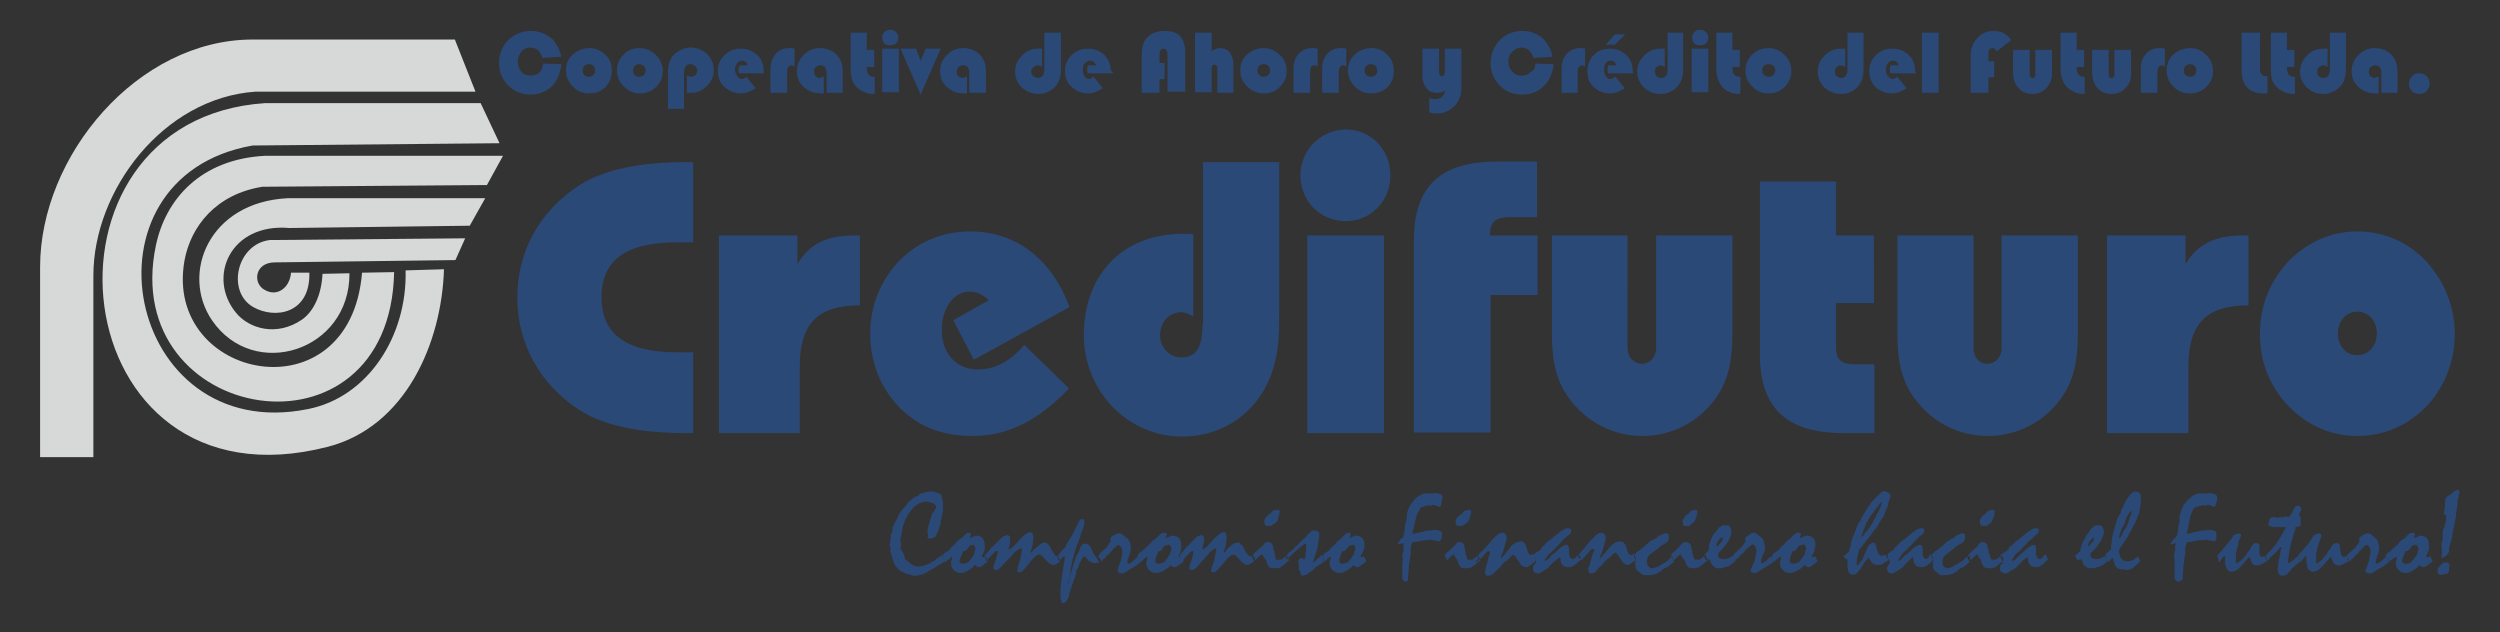 <?xml version="1.0" encoding="utf-8"?>
<!-- Generator: Adobe Illustrator 22.0.1, SVG Export Plug-In . SVG Version: 6.00 Build 0)  -->
<svg version="1.1" id="Capa_1" xmlns="http://www.w3.org/2000/svg" xmlns:xlink="http://www.w3.org/1999/xlink" x="0px" y="0px"
	 viewBox="0 0 436.4 110.4" style="enable-background:new 0 0 436.4 110.4;" xml:space="preserve">
<rect x="0" y="0" width="436.4" height="110.4" fill="#333333" stroke="none"/>
<style type="text/css">
	.st0{fill-rule:evenodd;clip-rule:evenodd;fill:#B6C62C;}
	.st1{fill-rule:evenodd;clip-rule:evenodd;fill:#85A043;}
	.st2{fill-rule:evenodd;clip-rule:evenodd;fill:url(#SVGID_1_);}
	.st3{fill-rule:evenodd;clip-rule:evenodd;fill:#9F792B;}
	.st4{fill-rule:evenodd;clip-rule:evenodd;fill:#FFFFFF;}
	.st5{fill-rule:evenodd;clip-rule:evenodd;fill:#ABC02F;}
	.st6{fill-rule:evenodd;clip-rule:evenodd;fill:#729E38;}
	.st7{fill-rule:evenodd;clip-rule:evenodd;fill:#211915;}
	.st8{fill-rule:evenodd;clip-rule:evenodd;fill:#D7D8D8;}
	.st9{fill-rule:evenodd;clip-rule:evenodd;fill:#2B4977;}
</style>
<g>
	<path class="st0" d="M727.8,604.4c19.9,0,36,12.3,36,27.4c0,15.1-16.1,27.4-36,27.4c-19.9,0-36-12.3-36-27.4
		C691.8,616.6,707.9,604.4,727.8,604.4z"/>
	<path class="st1" d="M727.8,605.8c18.8,0,34.1,11.6,34.1,26c0,14.4-15.3,26-34.1,26c-18.8,0-34.1-11.6-34.1-26
		C693.7,617.4,709,605.8,727.8,605.8z"/>
	<linearGradient id="SVGID_1_" gradientUnits="userSpaceOnUse" x1="727.801" y1="656.215" x2="727.801" y2="607.307">
		<stop  offset="0" style="stop-color:#946A22"/>
		<stop  offset="0.51" style="stop-color:#F0CE00"/>
		<stop  offset="1" style="stop-color:#A39071"/>
	</linearGradient>
	<path class="st2" d="M727.8,607.3c17.6,0,31.9,10.9,31.9,24.5c0,13.5-14.3,24.5-31.9,24.5c-17.6,0-31.9-11-31.9-24.5
		C695.9,618.3,710.2,607.3,727.8,607.3L727.8,607.3z"/>
	<path class="st3" d="M727.8,608.1c17,0,30.8,10.6,30.8,23.6c0,13-13.8,23.6-30.8,23.6c-17,0-30.8-10.6-30.8-23.6
		C697,618.7,710.8,608.1,727.8,608.1z"/>
	<path class="st4" d="M727.8,609.2c16.4,0,29.6,10.1,29.6,22.6c0,12.5-13.3,22.6-29.6,22.6c-16.4,0-29.6-10.1-29.6-22.6
		C698.2,619.3,711.4,609.2,727.8,609.2z"/>
	<path class="st5" d="M731,629.6c0.4,0.4,0.9,0.5,1.3,0.2c0.4-0.4,0.4-0.9,0.1-1.4c-0.3-0.4-0.9-0.5-1.3-0.2
		C730.8,628.6,730.8,629.2,731,629.6z"/>
	<path class="st5" d="M726.2,630c0.4,0.4,1,0.5,1.3,0.2c0.4-0.3,0.4-1,0.1-1.3c-0.3-0.4-0.9-0.6-1.3-0.2
		C725.9,629,725.9,629.6,726.2,630z"/>
	<path class="st5" d="M733.8,626.5c0.7-0.1,0.8,0.7,0,0.9c-1.1,0.1-4,0.4-6.4,0.1c-1.3-0.1-2.2-0.2-2.6-0.4c-0.7-0.1-0.4-0.9,0-0.8
		c1.2,0.2,3.3,0.4,4.5,0.4C730.5,626.7,733.3,626.6,733.8,626.5z"/>
	<path class="st5" d="M721,619c1.2,1.4,1.8,3.2,2.3,4.7c0.3,1,1.2,1,1.3,1c3.4,0.2,5.7-0.2,7-0.5c2.4-0.4,3.1-1.5,2.8-2.5
		c-0.2-0.8-1.2-2.2-4.3-2.6c-1.9-0.2-3.7,0.2-4.8,0.4c-0.9,0.2-0.9-0.8,0.3-1.1c0.9-0.2,3.6-0.9,6.5-0.1c2.7,1,3.4,2.3,3.7,3.1
		c0.1,0.5,0.4,1.8-0.8,2.7c-2.3,1.8-8.1,2-11,1.5c-0.5-0.1-1.2-0.6-1.5-1.5c-0.4-1.2-1.2-3.6-2.9-5.2
		C719.1,618.6,719.9,617.6,721,619z"/>
	<path class="st5" d="M707.1,632.7c0.7,0,1.3,0.1,1.9,0.4v-1.2c-0.3-0.1-0.5-0.1-0.8-0.2c-0.4-0.1-0.8-0.1-1.2-0.1
		c-2.4,0-3.7,1.2-3.7,3.4c-0.1,2.3,1.2,3.5,3.7,3.5c0.7,0,1.4-0.1,2-0.3V637c-0.6,0.2-1.2,0.4-1.9,0.4c-1.6,0-2.4-0.8-2.4-2.4
		C704.6,633.5,705.4,632.7,707.1,632.7z"/>
	<path class="st5" d="M713.4,635.9c0,1-0.4,1.6-1.2,1.6c-0.9,0-1.2-0.6-1.2-1.6c0-1,0.4-1.5,1.2-1.5
		C713,634.4,713.5,634.9,713.4,635.9L713.4,635.9z M712.2,633.4c-1.7,0-2.5,0.9-2.5,2.6c-0.1,1.8,0.8,2.6,2.5,2.6
		c1.7,0,2.6-0.8,2.6-2.6C714.7,634.3,713.9,633.4,712.2,633.4z"/>
	<path class="st5" d="M719,635.9c0,1-0.4,1.6-1.2,1.6c-0.9,0-1.2-0.6-1.2-1.6c0-1,0.4-1.5,1.2-1.5C718.6,634.4,719,634.9,719,635.9
		L719,635.9z M717.7,633.4c-1.7,0-2.5,0.9-2.6,2.6c0,1.8,0.9,2.6,2.6,2.6c1.7,0,2.5-0.8,2.6-2.6
		C720.3,634.3,719.4,633.4,717.7,633.4z"/>
	<path class="st6" d="M722.3,634.5h1v-1h-1.2c0,0,0.1-0.5-0.3-0.7c-0.4-0.2-0.8-0.1-0.8-0.1l-0.1,4.5c0,0.9,0.4,1.4,1.2,1.4h1l0.1-1
		h-0.4c-0.4,0-0.6-0.2-0.6-0.7V634.5z"/>
	<path class="st6" d="M746.5,634.5h1v-1h-1.2c0,0,0.1-0.5-0.3-0.7c-0.4-0.2-0.8-0.1-0.8-0.1v4.5c-0.1,0.9,0.4,1.4,1.2,1.4h1v-1h-0.4
		c-0.4,0-0.6-0.2-0.6-0.7V634.5z"/>
	<path class="st6" d="M726.7,633.5c-0.4,0-0.9,0.2-1.4,0.7c0,0-0.1-0.7-0.7-0.7h-0.4l-0.1,5h1.3v-3.4c0.4-0.4,0.8-0.7,1.2-0.7V633.5
		z"/>
	<path class="st6" d="M730.5,637c-0.4,0.3-0.8,0.4-1.3,0.4c-0.5,0-0.7-0.2-0.7-0.6c0-0.4,0.3-0.6,0.9-0.6c0.4,0,0.9,0.1,1.2,0.1V637
		L730.5,637z M729.1,633.5c-0.5,0-1,0.1-1.6,0.2v1c0.5-0.1,1.1-0.2,1.6-0.2c0.9,0,1.3,0.2,1.3,0.7v0.3c-0.4,0-0.7-0.1-1.2-0.1
		c-1.5,0-2.2,0.5-2.2,1.5c0,1,0.7,1.6,2,1.6c0.5,0,1-0.1,1.4-0.4c0,0,0.3,0.4,0.7,0.4h0.4l0.1-3.4
		C731.8,634,730.9,633.5,729.1,633.5z"/>
	<path class="st6" d="M751.5,637c-0.4,0.3-0.8,0.4-1.3,0.4c-0.5,0-0.8-0.2-0.8-0.6c0-0.4,0.4-0.6,1-0.6c0.4,0,0.8,0.1,1.2,0.1V637
		L751.5,637z M750.2,633.5c-0.5,0-1.1,0.1-1.6,0.2v1c0.5-0.1,1.1-0.2,1.6-0.2c0.9,0,1.3,0.2,1.3,0.7v0.3c-0.4,0-0.7-0.1-1.2-0.1
		c-1.5,0-2.2,0.5-2.2,1.5c0,1,0.7,1.6,2,1.6c0.4,0,1-0.1,1.4-0.4c0,0,0.3,0.4,0.7,0.4h0.4v-3.4C752.8,634,752,633.5,750.2,633.5z"/>
	<path class="st6" d="M735.4,634.5c0.4,0,0.9,0,1.2,0.1v-1c-0.4-0.1-0.9-0.1-1.4-0.1c-1.8,0-2.8,0.8-2.8,2.4c0,1.8,1,2.6,2.8,2.6
		c0.5,0,1-0.1,1.4-0.1v-1c-0.4,0.1-0.9,0.1-1.3,0.1c-1,0-1.6-0.5-1.5-1.6C733.8,634.9,734.3,634.5,735.4,634.5z"/>
	<path class="st6" d="M740.9,635.9c0,1-0.4,1.6-1.3,1.6c-0.8,0-1.2-0.6-1.2-1.6c0-1,0.4-1.5,1.3-1.5
		C740.5,634.4,740.9,634.9,740.9,635.9L740.9,635.9z M739.7,633.4c-1.7,0-2.6,0.9-2.6,2.6c0,1.8,0.8,2.6,2.5,2.6
		c1.7,0,2.6-0.8,2.6-2.6C742.2,634.3,741.4,633.4,739.7,633.4z"/>
	<path class="st6" d="M742.9,631.6l0.1,6.9h1.2v-5.8C744.2,631.7,742.9,631.6,742.9,631.6z"/>
	<path class="st7" d="M714.8,642.6c0.2,0.1,0.4,0.2,0.8,0.2c0.3,0,0.5-0.2,0.5-0.6c0-0.2-0.1-0.3-0.4-0.4c-0.3-0.2-0.7-0.6-0.7-0.9
		c0-0.7,0.6-1.1,1.2-1.1c0.3,0,0.6,0.1,0.8,0.2l-0.2,0.4c-0.1,0-0.3-0.1-0.6-0.1c-0.4,0-0.7,0.2-0.7,0.4c0,0.2,0.2,0.3,0.5,0.5
		c0.3,0.2,0.7,0.4,0.7,0.9c0,0.7-0.6,1-1.3,1c-0.4,0-0.8-0.1-0.9-0.2L714.8,642.6z"/>
	<path class="st7" d="M719.5,640.8l-0.3,1.6c0,0.3-0.1,0.6-0.1,0.8h-0.6l0.1-0.4c-0.2,0.3-0.6,0.4-0.9,0.4c-0.3,0-0.6-0.1-0.6-0.7
		v-0.4l0.2-1.3h0.7l-0.3,1.3v0.3c0,0.2,0.1,0.3,0.3,0.3c0.2,0,0.6-0.3,0.7-0.8l0.2-1.2H719.5z"/>
	<path class="st7" d="M720.4,642.7c0.1,0.1,0.2,0.1,0.3,0.1c0.4,0,0.8-0.6,0.8-1.1c0-0.2,0-0.4-0.3-0.4c-0.3,0-0.6,0.3-0.7,0.9
		L720.4,642.7L720.4,642.7z M719.5,644.2l0.4-2.5c0.1-0.2,0.1-0.7,0.1-0.9h0.5v0.4c0.2-0.3,0.4-0.4,0.8-0.4c0.6,0,0.8,0.3,0.8,0.9
		c0,0.8-0.5,1.5-1.4,1.5c-0.2,0-0.3,0-0.4-0.1l-0.2,1.1H719.5z"/>
	<path class="st7" d="M723.7,641.3c-0.3,0-0.6,0.2-0.7,0.6c0.7,0,1-0.1,1-0.3C724,641.3,723.9,641.3,723.7,641.3L723.7,641.3z
		 M724.3,643.1c-0.2,0.1-0.6,0.1-0.9,0.1c-0.7,0-0.9-0.3-0.9-1c0-0.7,0.4-1.4,1.3-1.4c0.4,0,0.8,0.2,0.8,0.7c0,0.6-0.7,0.8-1.5,0.8
		v0.3c0.1,0.1,0.3,0.2,0.6,0.2c0.2,0,0.4,0,0.7-0.1V643.1z"/>
	<path class="st7" d="M724.7,643.2l0.3-1.5c0.1-0.3,0.1-0.7,0.1-0.9h0.5c-0.1,0.2-0.1,0.3-0.1,0.5c0.2-0.3,0.4-0.5,0.8-0.5h0.1
		l-0.1,0.5h-0.1c-0.4,0-0.7,0.3-0.8,0.9l-0.1,1H724.7z"/>
	<path class="st7" d="M726.5,643.2l0.3-1.7c0-0.3,0-0.6,0.1-0.8h0.4v0.4c0.2-0.3,0.4-0.4,0.8-0.4c0.4,0,0.6,0.2,0.6,0.4
		c0.2-0.3,0.5-0.4,0.9-0.4c0.3,0,0.5,0.2,0.5,0.5v0.4l-0.2,1.4h-0.5l0.2-1.3v-0.3c0-0.2-0.1-0.3-0.3-0.3c-0.2,0-0.5,0.3-0.5,0.8
		l-0.2,1.2h-0.5l0.2-1.3v-0.3c0-0.2,0-0.3-0.2-0.3c-0.3,0-0.6,0.3-0.7,0.9l-0.2,1.1H726.5z"/>
	<path class="st7" d="M731.7,641.3c-0.3,0-0.5,0.2-0.7,0.6c0.7,0,1-0.1,1-0.3C732.1,641.3,732,641.3,731.7,641.3L731.7,641.3z
		 M732.3,643.1c-0.2,0.1-0.6,0.1-0.8,0.1c-0.7,0-1-0.3-1-1c0-0.7,0.6-1.4,1.3-1.4c0.4,0,0.8,0.2,0.8,0.7c0,0.6-0.7,0.8-1.5,0.8v0.3
		c0.1,0.1,0.3,0.2,0.5,0.2c0.2,0,0.4,0,0.7-0.1V643.1z"/>
	<path class="st7" d="M732.8,643.2l0.2-1.5c0.1-0.3,0.1-0.7,0.1-0.9h0.6c0,0.2-0.1,0.3-0.1,0.5c0.2-0.3,0.4-0.5,0.8-0.5h0.1
		l-0.1,0.5h-0.1c-0.3,0-0.7,0.3-0.8,0.9l-0.1,1H732.8z"/>
	<path class="st7" d="M736.1,643.1c-0.1,0.1-0.3,0.1-0.7,0.1c-0.6,0-1-0.3-1-0.9c0-0.9,0.7-1.5,1.5-1.5c0.2,0,0.4,0,0.4,0.1
		l-0.1,0.4c-0.1-0.1-0.2-0.1-0.3-0.1c-0.6,0-0.9,0.4-0.9,1c0,0.3,0.2,0.6,0.4,0.6c0.2,0,0.4,0,0.6-0.1V643.1z"/>
	<path class="st7" d="M738.4,641.3h-0.2c-0.6,0-1,0.6-1,1.1c0,0.2,0.1,0.4,0.3,0.4c0.3,0,0.7-0.3,0.8-0.9L738.4,641.3L738.4,641.3z
		 M738.1,643.2v-0.6c-0.2,0.4-0.6,0.6-0.9,0.6c-0.4,0-0.7-0.3-0.7-0.8c0-0.8,0.6-1.6,1.7-1.6c0.2,0,0.6,0,0.8,0.1l-0.3,1.2
		c0,0.3-0.1,0.8-0.1,1.1H738.1z"/>
	<path class="st7" d="M741,641.4c-0.1-0.1-0.2-0.1-0.3-0.1c-0.5,0-0.9,0.6-0.9,1c0,0.3,0.1,0.6,0.4,0.6c0.2,0,0.5-0.2,0.7-0.8
		L741,641.4L741,641.4z M741.9,639.7l-0.6,2.6c0,0.3-0.1,0.6-0.1,0.9h-0.5l0.1-0.4c-0.2,0.3-0.5,0.4-0.9,0.4c-0.4,0-0.7-0.3-0.7-0.9
		c0-0.8,0.6-1.5,1.4-1.5h0.4l0.1-1.1H741.9z"/>
	<path class="st7" d="M742.4,642.3c0,0.3,0.2,0.6,0.5,0.6c0.3,0,0.7-0.6,0.7-1c0-0.3-0.1-0.6-0.4-0.6
		C742.8,641.3,742.4,641.8,742.4,642.3L742.4,642.3z M744.2,641.8c0,0.8-0.5,1.4-1.3,1.4c-0.7,0-1-0.3-1-1c0-0.8,0.6-1.4,1.4-1.4
		C743.9,640.8,744.2,641.3,744.2,641.8z"/>
</g>
<g>
	<path class="st8" d="M79.4,6.9H44.1C24,6.9,7,27.2,7,46.6v33.2h9.3V48.1c0-14.9,12.2-31,28.3-32.1H83L79.4,6.9z M83.9,18H46.3
		C3.6,20.8,10.5,90,57.2,78c13.6-3.5,19.9-18.1,20.3-31l-6.7,0.2c0.3,11.4-6.5,22.1-17,24.2c-31.9,6.5-41.1-40.5-9.7-46L87.2,25
		L83.9,18z M87.8,27.2H46.2c-11.1,0.6-17.3,7.5-19,15.7c-6.5,31.2,40.9,39.2,41.6,4.6l-5.6,0.1C61.1,73,28.5,66.4,32.2,45.5
		c1.1-6,5.5-11.6,13.6-12.9L85,32.3L87.8,27.2z M84.7,34.6H50.2C36.4,35.3,31.5,47.8,37,55.9c7.3,10.7,24.1,5.4,24-8.2l-4.7,0.1
		c-0.2,3.9-1.7,6.7-3.6,8c-4.4,3-9.2,1.6-11.5-1.2c-5.1-6.2-1-15.7,9.3-14.8L82,39.4L84.7,34.6z M81.2,41.6l-1.7,3.8l-31.5,0.4
		c-3.6,0-3.9,3.7-1.8,4.8c2.2,1.3,4.4-0.4,4.6-3H54c0.2,7.1-5.9,8.2-9.8,6c-4.7-2.7-2.9-11,2.9-11.7L81.2,41.6z M81.2,41.6"/>
	<path class="st9" d="M121,42.3v-14h-1.2c-8.1,0-14.3,1.3-18.6,4c-7,4.5-10.9,11.6-10.9,19.6c0,8,3.9,15.2,10.9,19.7
		c4.2,2.7,10.5,4,18.6,4h1.2V61.5h-2.8c-8.8,0-13.2-3.1-13.2-9.6c0-6.6,4.4-9.6,13.2-9.6H121z M125.4,75.6h14.2V64.1
		c0-7.6,3.1-10.8,10.5-10.8V41.1h-0.9c-4.8,0-7.9,1.4-10,5v-5h-13.7V75.6z M186.6,67.8l-7.8-7.6c-2.4,2.9-5.2,4.3-8.1,4.3
		c-3.8,0-6.3-2.8-6.3-6.9c0-4,2.2-6.7,4.8-6.7c1.3,0,2.4,0.5,3.4,1.5l-6.2,3.5l3.6,6.9l16.7-9.2c-3.1-8.4-9.4-13.2-17.3-13.2
		c-5,0-9.3,1.9-12.5,5.2c-3.2,3.4-5,7.8-5,12.7c0,6.5,3.2,12.3,8.5,15.5c2.6,1.5,5.7,2.3,9.1,2.3C175.7,76.2,181.2,73.5,186.6,67.8
		L186.6,67.8z M209.9,56.7c0,3.8-1,5.7-3.7,5.7c-2,0-3.7-1.7-3.7-3.9c0-2.2,1.5-4,3.7-4c0.7,0,1.4,0.3,2.1,0.8V40.9
		c-0.6-0.1-1.2-0.1-1.7-0.1c-10.6,0-17.4,7.1-17.4,17.7c0,4.7,1.8,9.2,5,12.5c3.2,3.3,7.5,5.2,12.1,5.2c7.7,0,13.8-4.7,16-12
		c1-3.4,1-6.6,1-10.2V28.3h-13.3V56.7z M228.2,75.6h13.4V41.1h-13.4V75.6z M227,30.6c0,4.5,3.5,8,7.9,8c4.4,0,7.8-3.5,7.8-8
		c0-4.5-3.4-8-7.8-8C230.5,22.7,227,26.2,227,30.6L227,30.6z M260.1,41.1v-0.2c0-2.3,1.1-3,3.5-3h4.7v-9.7h-6.9
		c-10,0-14.6,4.3-14.6,13.9v33.4h13.4V51.5h8.2V41.1H260.1z M284.3,41.1h-13.4v17c0,4.5,0.6,8.1,2.9,11.3c3,4.2,7.7,6.7,12.9,6.7
		c5.2,0,9.9-2.5,12.8-6.6c2.4-3.4,2.9-6.9,2.9-11.4v-17h-13.3v19.6c0,1.7-1.1,2.8-2.5,2.8c-1.4,0-2.5-1.1-2.5-2.8V41.1z M307.2,31.7
		v30c0,9.5,4.6,13.9,14.6,13.9h5.4v-12H324c-2.5,0-3.5-0.7-3.5-3v-7.7h6.6V41.1h-6.6v-9.4H307.2z M344.6,41.1h-13.4v17
		c0,4.5,0.6,8.1,2.9,11.3c3,4.2,7.7,6.7,12.9,6.7c5.2,0,9.9-2.5,12.8-6.6c2.4-3.4,2.9-6.9,2.9-11.4v-17h-13.3v19.6
		c0,1.7-1.1,2.8-2.5,2.8c-1.4,0-2.4-1.1-2.4-2.8V41.1z M367.8,75.6H382V64.1c0-7.6,3.1-10.8,10.5-10.8V41.1h-0.9
		c-4.8,0-7.9,1.4-10.1,5v-5h-13.7V75.6z M408.1,58.2c0-2.2,1.5-3.8,3.4-3.8c1.9,0,3.4,1.6,3.4,3.8c0,2.2-1.5,3.8-3.4,3.8
		C409.6,62.1,408.1,60.4,408.1,58.2L408.1,58.2z M394.5,58.3c0,4.9,1.7,9.2,5,12.6c3.3,3.4,7.4,5.2,12,5.2c4.6,0,8.8-1.8,12.1-5.2
		c3.2-3.4,4.9-7.9,4.9-12.6c0-4.8-1.8-9.2-5-12.7c-3.2-3.4-7.4-5.2-12-5.2c-4.6,0-8.8,1.9-12,5.2C396.2,49.1,394.5,53.4,394.5,58.3
		L394.5,58.3z M394.5,58.3"/>
	<path class="st9" d="M94.8,11.1l3.2,0.1c-0.2,1.7-0.8,3-1.7,3.9c-1,0.9-2.2,1.4-3.7,1.4c-1.5,0-2.8-0.5-3.9-1.6
		c-1-1-1.6-2.3-1.6-3.9c0-1.6,0.6-2.9,1.6-4c1.1-1,2.4-1.6,3.9-1.6c1.5,0,2.8,0.5,3.9,1.5c0.7,0.8,1.2,1.8,1.5,3l-3.3,0.2
		c-0.4-1.2-1.1-1.8-2.1-1.8c-0.7,0-1.2,0.3-1.6,0.7c-0.4,0.5-0.6,1.1-0.6,1.8c0,0.7,0.2,1.2,0.6,1.7c0.4,0.5,1,0.7,1.6,0.7
		c0.7,0,1.2-0.2,1.6-0.6C94.5,12.4,94.7,11.8,94.8,11.1L94.8,11.1z M102.9,8.4c1.1,0,2,0.4,2.8,1.2c0.8,0.7,1.1,1.7,1.1,2.8
		c0,1.1-0.4,2-1.1,2.8c-0.8,0.8-1.8,1.1-2.9,1.1c-1.1,0-2.1-0.4-2.8-1.2c-0.8-0.8-1.2-1.7-1.2-2.8c0-1.1,0.4-2.1,1.2-2.8
		C100.8,8.8,101.8,8.4,102.9,8.4L102.9,8.4z M102.8,11.2c-0.3,0-0.6,0.1-0.8,0.3c-0.2,0.2-0.3,0.5-0.3,0.8c0,0.3,0.1,0.6,0.3,0.8
		c0.2,0.2,0.5,0.3,0.8,0.3c0.3,0,0.5-0.1,0.8-0.3c0.2-0.3,0.3-0.5,0.3-0.8c0-0.3-0.1-0.6-0.3-0.8C103.4,11.3,103.1,11.2,102.8,11.2
		L102.8,11.2z M111.7,8.4c1,0,2,0.4,2.8,1.2c0.7,0.7,1.2,1.7,1.2,2.8c0,1.1-0.4,2-1.2,2.8c-0.8,0.8-1.7,1.1-2.8,1.1
		c-1.1,0-2-0.4-2.8-1.2c-0.8-0.8-1.2-1.7-1.2-2.8c0-1.1,0.4-2.1,1.2-2.8C109.5,8.8,110.5,8.4,111.7,8.4L111.7,8.4z M111.6,11.2
		c-0.3,0-0.6,0.1-0.8,0.3c-0.2,0.2-0.3,0.5-0.3,0.8c0,0.3,0.1,0.6,0.3,0.8c0.2,0.2,0.5,0.3,0.8,0.3c0.3,0,0.5-0.1,0.8-0.3
		c0.2-0.3,0.3-0.5,0.3-0.8c0-0.3-0.1-0.6-0.3-0.8C112.1,11.3,111.9,11.2,111.6,11.2L111.6,11.2z M119.5,19h-2.9v-6.4
		c0-1.2,0.3-2.2,0.9-2.9c0.3-0.4,0.8-0.7,1.4-1c0.5-0.3,1.1-0.4,1.6-0.4c1.2,0,2.1,0.4,2.9,1.1c0.8,0.8,1.2,1.7,1.2,2.8
		c0,1.1-0.4,2-1.2,2.8c-0.8,0.8-1.7,1.2-2.7,1.2c-0.2,0-0.5,0-0.8,0v-3.1c0.2,0.2,0.5,0.3,0.7,0.3c0.3,0,0.6-0.1,0.8-0.3
		c0.2-0.2,0.3-0.5,0.3-0.8c0-0.3-0.1-0.6-0.4-0.8c-0.2-0.2-0.5-0.3-0.8-0.3c-0.7,0-1.1,0.5-1.1,1.5V19z M133.3,12.8H129
		c0-0.2-0.1-0.4-0.1-0.6c0-0.3,0.1-0.5,0.2-0.8h1.4c-0.1-0.5-0.4-0.8-0.9-0.8c-0.4,0-0.6,0.1-0.9,0.4c-0.2,0.3-0.4,0.7-0.4,1.1
		c0,0.5,0.2,0.9,0.4,1.2c0.2,0.3,0.5,0.5,0.8,0.5c0.3,0,0.6-0.2,0.8-0.4l1.6,2c-0.8,0.5-1.6,0.9-2.5,0.9c-1.2,0-2.1-0.4-2.9-1.1
		c-0.8-0.7-1.2-1.7-1.2-2.8c0-1.1,0.4-2.1,1.2-2.8c0.8-0.8,1.7-1.1,2.9-1.1c1.1,0,2,0.4,2.8,1.1c0.8,0.8,1.1,1.7,1.1,2.8
		C133.3,12.4,133.3,12.6,133.3,12.8L133.3,12.8z M138.7,8.5v3.1c-0.2-0.1-0.4-0.2-0.5-0.2c-0.5,0-0.8,0.4-0.8,1.2v3.6h-2.9V12
		c0-1.1,0.4-2,0.9-2.6c0.6-0.7,1.4-1,2.4-1C138.1,8.4,138.4,8.4,138.7,8.5L138.7,8.5z M143.8,13.3v3c-0.2,0-0.4,0-0.6,0
		c-1.1,0-2.1-0.4-2.9-1.1c-0.8-0.7-1.2-1.7-1.2-2.8c0-1.1,0.4-2,1.2-2.8c0.8-0.8,1.7-1.2,2.8-1.2c1.2,0,2.2,0.4,2.9,1.1
		c0.7,0.7,1.1,1.7,1.1,2.9v3.8h-2.8v-3.5c0-0.4-0.1-0.7-0.3-1c-0.2-0.2-0.5-0.3-0.8-0.3c-0.3,0-0.6,0.1-0.8,0.3
		c-0.2,0.2-0.3,0.5-0.3,0.8c0,0.4,0.1,0.6,0.3,0.8c0.2,0.2,0.4,0.3,0.7,0.3C143.3,13.5,143.6,13.5,143.8,13.3L143.8,13.3z
		 M151.3,5.7v3h1.3v3h-1.3c0,0.6,0.1,1,0.3,1.3c0.2,0.3,0.5,0.4,1.1,0.4v3c-0.2,0-0.3,0-0.3,0c-0.7,0-1.3-0.2-1.9-0.5
		c-0.6-0.3-1-0.7-1.4-1.2c-0.4-0.7-0.6-1.5-0.6-2.6V5.7H151.3z M156.9,8.5v7.6H154V8.5H156.9z M155.4,5.2c0.4,0,0.7,0.1,1,0.4
		c0.3,0.3,0.4,0.6,0.4,0.9c0,0.4-0.1,0.8-0.4,1.1c-0.3,0.2-0.6,0.3-1,0.3c-0.4,0-0.8-0.1-1-0.3c-0.3-0.3-0.4-0.6-0.4-1.1
		c0-0.4,0.1-0.6,0.4-0.9C154.7,5.3,155.1,5.2,155.4,5.2L155.4,5.2z M164.2,8.5l-3.5,8l-3.5-8h2.7l0.8,2.1l0.9-2.1H164.2z
		 M168.8,13.3v3c-0.2,0-0.4,0-0.6,0c-1.2,0-2.1-0.4-2.9-1.1c-0.8-0.7-1.2-1.7-1.2-2.8c0-1.1,0.4-2,1.2-2.8c0.8-0.8,1.7-1.2,2.8-1.2
		c1.2,0,2.2,0.4,2.9,1.1c0.7,0.7,1.1,1.7,1.1,2.9v3.8h-2.9v-3.5c0-0.4-0.1-0.7-0.3-1c-0.2-0.2-0.5-0.3-0.8-0.3
		c-0.3,0-0.5,0.1-0.8,0.3c-0.2,0.2-0.3,0.5-0.3,0.8c0,0.4,0.1,0.6,0.3,0.8c0.2,0.2,0.5,0.3,0.8,0.3
		C168.4,13.5,168.6,13.5,168.8,13.3L168.8,13.3z M182.4,5.7h2.8v6.4c0,1.2-0.3,2.2-0.9,2.9c-0.3,0.4-0.8,0.8-1.3,1
		c-0.6,0.3-1.1,0.4-1.7,0.4c-1.1,0-2.1-0.4-2.9-1.1c-0.8-0.8-1.2-1.7-1.2-2.8c0-1.1,0.4-2,1.2-2.8c0.8-0.8,1.7-1.2,2.7-1.2
		c0.2,0,0.4,0,0.8,0v3.2c-0.2-0.2-0.4-0.3-0.7-0.3c-0.3,0-0.5,0.1-0.8,0.3c-0.2,0.2-0.4,0.5-0.4,0.8c0,0.3,0.1,0.6,0.4,0.8
		c0.2,0.2,0.5,0.3,0.8,0.3c0.7,0,1.1-0.5,1.1-1.5V5.7z M194.2,12.8h-4.3c-0.1-0.2-0.1-0.4-0.1-0.6c0-0.3,0-0.5,0.1-0.8h1.4
		c-0.1-0.5-0.5-0.8-1-0.8c-0.4,0-0.6,0.1-0.9,0.4c-0.3,0.3-0.4,0.7-0.4,1.1c0,0.5,0.1,0.9,0.3,1.2c0.2,0.3,0.5,0.5,0.8,0.5
		c0.3,0,0.5-0.2,0.8-0.4l1.6,2c-0.8,0.5-1.6,0.9-2.5,0.9c-1.2,0-2.1-0.4-2.9-1.1c-0.8-0.7-1.2-1.7-1.2-2.8c0-1.1,0.4-2.1,1.2-2.8
		c0.8-0.8,1.7-1.1,2.9-1.1c1.1,0,2,0.4,2.8,1.1c0.7,0.8,1.1,1.7,1.1,2.8C194.3,12.4,194.3,12.6,194.2,12.8L194.2,12.8z M203.3,11
		v2.8h-0.9v2.4h-3.1V9.5c0-1.3,0.3-2.3,1-3c0.7-0.7,1.7-1.1,3-1.1c1.2,0,2.1,0.3,2.7,0.9c0.6,0.7,0.9,1.7,0.9,3v6.7h-3.1V9.6
		c0-0.4-0.1-0.7-0.2-0.8c-0.1-0.2-0.3-0.3-0.5-0.3c-0.5,0-0.7,0.4-0.7,1.1V11H203.3z M211.5,5.7v3.2c0.5-0.3,1-0.5,1.5-0.5
		c0.7,0,1.3,0.3,1.7,0.8c0.4,0.6,0.6,1.3,0.6,2.2v4.8h-2.8v-4c0-0.4,0-0.6-0.1-0.7c-0.1-0.1-0.2-0.2-0.4-0.2c-0.4,0-0.5,0.2-0.5,0.7
		v4.1h-2.9V5.7H211.5z M220.6,8.4c1.1,0,2,0.4,2.8,1.2c0.8,0.7,1.2,1.7,1.2,2.8c0,1.1-0.4,2-1.2,2.8c-0.8,0.8-1.7,1.1-2.8,1.1
		c-1.1,0-2.1-0.4-2.9-1.2c-0.8-0.8-1.2-1.7-1.2-2.8c0-1.1,0.4-2.1,1.2-2.8C218.5,8.8,219.5,8.4,220.6,8.4L220.6,8.4z M220.6,11.2
		c-0.3,0-0.6,0.1-0.8,0.3c-0.2,0.2-0.3,0.5-0.3,0.8c0,0.3,0.1,0.6,0.3,0.8c0.2,0.2,0.5,0.3,0.8,0.3c0.3,0,0.6-0.1,0.8-0.3
		c0.2-0.3,0.3-0.5,0.3-0.8c0-0.3-0.1-0.6-0.3-0.8C221.2,11.3,220.9,11.2,220.6,11.2L220.6,11.2z M230,8.5v3.1
		c-0.2-0.1-0.4-0.2-0.6-0.2c-0.5,0-0.7,0.4-0.7,1.2v3.6h-2.9V12c0-1.1,0.3-2,0.9-2.6c0.6-0.7,1.4-1,2.4-1
		C229.3,8.4,229.6,8.4,230,8.5L230,8.5z M235,8.5v3.1c-0.2-0.1-0.4-0.2-0.5-0.2c-0.5,0-0.8,0.4-0.8,1.2v3.6h-2.9V12
		c0-1.1,0.3-2,0.9-2.6c0.6-0.7,1.4-1,2.4-1C234.3,8.4,234.6,8.4,235,8.5L235,8.5z M239.4,8.4c1.1,0,2,0.4,2.8,1.2
		c0.8,0.7,1.1,1.7,1.1,2.8c0,1.1-0.3,2-1.1,2.8c-0.8,0.8-1.8,1.1-2.9,1.1c-1.1,0-2-0.4-2.8-1.2c-0.8-0.8-1.2-1.7-1.2-2.8
		c0-1.1,0.4-2.1,1.2-2.8C237.3,8.8,238.2,8.4,239.4,8.4L239.4,8.4z M239.3,11.2c-0.3,0-0.6,0.1-0.8,0.3c-0.2,0.2-0.3,0.5-0.3,0.8
		c0,0.3,0.1,0.6,0.3,0.8c0.2,0.2,0.5,0.3,0.8,0.3c0.3,0,0.6-0.1,0.8-0.3c0.3-0.3,0.3-0.5,0.3-0.8c0-0.3-0.1-0.6-0.3-0.8
		C239.9,11.3,239.7,11.2,239.3,11.2L239.3,11.2z M249.5,19.6v-2.5c0.4,0.2,0.7,0.2,1,0.2c1,0,1.6-0.5,1.8-1.5
		c-0.5,0.3-1,0.4-1.5,0.4c-0.7,0-1.3-0.2-1.8-0.8c-0.4-0.5-0.7-1.2-0.7-2V8.5h2.9v4.1c0,0.4,0.2,0.7,0.5,0.7c0.4,0,0.5-0.3,0.5-0.8
		v-4h2.9v6.8c0,1.3-0.4,2.3-1.1,3.1c-0.9,0.9-1.9,1.4-3.1,1.4C250.5,19.8,250,19.8,249.5,19.6L249.5,19.6z M268,11.1l3.2,0.1
		c-0.2,1.7-0.8,3-1.8,3.9c-0.9,0.9-2.2,1.4-3.7,1.4c-1.6,0-2.9-0.5-3.9-1.6c-1-1-1.6-2.3-1.6-3.9c0-1.6,0.6-2.9,1.6-4
		c1-1,2.4-1.6,3.9-1.6c1.5,0,2.8,0.5,3.8,1.5c0.7,0.8,1.3,1.8,1.5,3l-3.3,0.2c-0.4-1.2-1.1-1.8-2.1-1.8c-0.6,0-1.2,0.3-1.6,0.7
		c-0.5,0.5-0.7,1.1-0.7,1.8c0,0.7,0.2,1.2,0.7,1.7c0.4,0.5,0.9,0.7,1.6,0.7c0.7,0,1.2-0.2,1.5-0.6C267.8,12.4,268,11.8,268,11.1
		L268,11.1z M276.7,8.5v3.1c-0.2-0.1-0.4-0.2-0.5-0.2c-0.5,0-0.8,0.4-0.8,1.2v3.6h-2.8V12c0-1.1,0.3-2,0.9-2.6c0.6-0.7,1.4-1,2.4-1
		C276.1,8.4,276.4,8.4,276.7,8.5L276.7,8.5z M285.1,12.8h-4.4c0-0.2-0.1-0.4-0.1-0.6c0-0.3,0.1-0.5,0.1-0.8h1.4
		c-0.1-0.5-0.4-0.8-0.9-0.8c-0.4,0-0.7,0.1-0.9,0.4c-0.2,0.3-0.3,0.7-0.3,1.1c0,0.5,0.1,0.9,0.3,1.2c0.2,0.3,0.5,0.5,0.8,0.5
		c0.3,0,0.6-0.2,0.9-0.4l1.6,2c-0.8,0.5-1.6,0.9-2.5,0.9c-1.2,0-2.1-0.4-2.9-1.1c-0.8-0.7-1.1-1.7-1.1-2.8c0-1.1,0.4-2.1,1.1-2.8
		c0.8-0.8,1.7-1.1,2.9-1.1c1.1,0,2,0.4,2.8,1.1c0.8,0.8,1.1,1.7,1.1,2.8C285.1,12.4,285.1,12.6,285.1,12.8L285.1,12.8z M281.9,6h1.8
		l-1.8,1.8h-1.6L281.9,6z M291,5.7h2.8v6.4c0,1.2-0.3,2.2-0.9,2.9c-0.3,0.4-0.8,0.8-1.3,1c-0.6,0.3-1.2,0.4-1.7,0.4
		c-1.2,0-2.1-0.4-2.9-1.1c-0.8-0.8-1.2-1.7-1.2-2.8c0-1.1,0.4-2,1.2-2.8c0.8-0.8,1.7-1.2,2.8-1.2c0.2,0,0.4,0,0.8,0v3.2
		c-0.2-0.2-0.5-0.3-0.7-0.3c-0.3,0-0.5,0.1-0.7,0.3c-0.3,0.2-0.3,0.5-0.3,0.8c0,0.3,0.1,0.6,0.3,0.8c0.2,0.2,0.5,0.3,0.8,0.3
		c0.7,0,1.1-0.5,1.1-1.5V5.7z M298.2,8.5v7.6h-2.9V8.5H298.2z M296.8,5.2c0.4,0,0.7,0.1,1,0.4c0.3,0.3,0.4,0.6,0.4,0.9
		c0,0.4-0.1,0.8-0.4,1.1c-0.3,0.2-0.6,0.3-1,0.3c-0.4,0-0.8-0.1-1-0.3c-0.3-0.3-0.4-0.6-0.4-1.1c0-0.4,0.1-0.6,0.4-0.9
		C296,5.3,296.4,5.2,296.8,5.2L296.8,5.2z M302.4,5.7v3h1.3v3h-1.3c0,0.6,0.1,1,0.3,1.3c0.2,0.3,0.6,0.4,1.1,0.4v3
		c-0.1,0-0.3,0-0.3,0c-0.7,0-1.3-0.2-1.9-0.5c-0.6-0.3-1-0.7-1.3-1.2c-0.4-0.7-0.7-1.5-0.7-2.6V5.7H302.4z M308.7,8.4
		c1.1,0,2.1,0.4,2.8,1.2c0.8,0.7,1.2,1.7,1.2,2.8c0,1.1-0.4,2-1.2,2.8c-0.8,0.8-1.7,1.1-2.8,1.1c-1.1,0-2.1-0.4-2.8-1.2
		c-0.9-0.8-1.2-1.7-1.2-2.8c0-1.1,0.4-2.1,1.2-2.8C306.6,8.8,307.6,8.4,308.7,8.4L308.7,8.4z M308.7,11.2c-0.3,0-0.6,0.1-0.8,0.3
		c-0.2,0.2-0.3,0.5-0.3,0.8c0,0.3,0.1,0.6,0.4,0.8c0.2,0.2,0.4,0.3,0.8,0.3c0.3,0,0.5-0.1,0.8-0.3c0.2-0.3,0.3-0.5,0.3-0.8
		c0-0.3-0.1-0.6-0.3-0.8C309.3,11.3,309,11.2,308.7,11.2L308.7,11.2z M322.5,5.7h2.8v6.4c0,1.2-0.3,2.2-0.9,2.9
		c-0.3,0.4-0.8,0.8-1.3,1c-0.5,0.3-1.1,0.4-1.7,0.4c-1.1,0-2.1-0.4-2.9-1.1c-0.8-0.8-1.2-1.7-1.2-2.8c0-1.1,0.4-2,1.2-2.8
		c0.8-0.8,1.7-1.2,2.8-1.2c0.2,0,0.4,0,0.8,0v3.2c-0.3-0.2-0.5-0.3-0.8-0.3c-0.2,0-0.5,0.1-0.7,0.3c-0.2,0.2-0.3,0.5-0.3,0.8
		c0,0.3,0.1,0.6,0.3,0.8c0.2,0.2,0.5,0.3,0.8,0.3c0.7,0,1.1-0.5,1.1-1.5V5.7z M334.4,12.8H330c-0.1-0.2-0.1-0.4-0.1-0.6
		c0-0.3,0-0.5,0.1-0.8h1.4c-0.1-0.5-0.4-0.8-1-0.8c-0.4,0-0.6,0.1-0.8,0.4c-0.3,0.3-0.4,0.7-0.4,1.1c0,0.5,0.1,0.9,0.4,1.2
		c0.2,0.3,0.5,0.5,0.8,0.5c0.3,0,0.5-0.2,0.8-0.4l1.6,2c-0.7,0.5-1.6,0.9-2.5,0.9c-1.1,0-2.1-0.4-2.9-1.1c-0.7-0.7-1.1-1.7-1.1-2.8
		c0-1.1,0.4-2.1,1.2-2.8c0.8-0.8,1.7-1.1,2.9-1.1c1.1,0,2,0.4,2.8,1.1c0.8,0.8,1.1,1.7,1.1,2.8C334.4,12.4,334.4,12.6,334.4,12.8
		L334.4,12.8z M338.4,5.7v10.5h-2.9V5.7H338.4z M348.1,10.7v2.8h-1v2.7H344V9.7c0-1.3,0.4-2.2,1.2-3.1c0.7-0.8,1.7-1.2,2.8-1.2
		c1.3,0,2.3,0.5,3.1,1.6L348.5,9c-0.1-0.4-0.4-0.6-0.7-0.6c-0.5,0-0.7,0.3-0.7,1v1.3H348.1z M351.5,8.7h2.8V13
		c0,0.5,0.2,0.6,0.5,0.6c0.4,0,0.5-0.2,0.5-0.6V8.7h2.9v4.2c0,1-0.4,1.8-1,2.5c-0.7,0.7-1.4,1-2.4,1c-1.1,0-2-0.4-2.6-1.2
		c-0.5-0.6-0.8-1.5-0.8-2.6V8.7z M362.5,5.7v3h1.3v3h-1.3c0,0.6,0.1,1,0.3,1.3c0.2,0.3,0.6,0.4,1.1,0.4v3c-0.2,0-0.3,0-0.3,0
		c-0.7,0-1.3-0.2-1.8-0.5c-0.6-0.3-1.1-0.7-1.4-1.2c-0.4-0.7-0.7-1.5-0.7-2.6V5.7H362.5z M365.2,8.7h2.9V13c0,0.5,0.2,0.6,0.5,0.6
		c0.4,0,0.5-0.2,0.5-0.6V8.7h2.9v4.2c0,1-0.3,1.8-1,2.5c-0.7,0.7-1.4,1-2.4,1c-1.1,0-2-0.4-2.6-1.2c-0.5-0.6-0.8-1.5-0.8-2.6V8.7z
		 M377.9,8.5v3.1c-0.2-0.1-0.4-0.2-0.5-0.2c-0.5,0-0.8,0.4-0.8,1.2v3.6h-2.9V12c0-1.1,0.3-2,0.9-2.6c0.6-0.7,1.4-1,2.4-1
		C377.2,8.4,377.5,8.4,377.9,8.5L377.9,8.5z M382.3,8.4c1.1,0,2.1,0.4,2.8,1.2c0.8,0.7,1.2,1.7,1.2,2.8c0,1.1-0.4,2-1.2,2.8
		c-0.8,0.8-1.8,1.1-2.9,1.1s-2.1-0.4-2.8-1.2c-0.8-0.8-1.2-1.7-1.2-2.8c0-1.1,0.4-2.1,1.2-2.8C380.2,8.8,381.2,8.4,382.3,8.4
		L382.3,8.4z M382.3,11.2c-0.3,0-0.6,0.1-0.8,0.3c-0.2,0.2-0.3,0.5-0.3,0.8c0,0.3,0.1,0.6,0.3,0.8c0.2,0.2,0.5,0.3,0.8,0.3
		c0.3,0,0.6-0.1,0.8-0.3c0.2-0.3,0.3-0.5,0.3-0.8c0-0.3-0.1-0.6-0.3-0.8C382.8,11.3,382.6,11.2,382.3,11.2L382.3,11.2z M391.4,5.7
		h3.1V12c0,0.5,0.1,0.8,0.3,1c0.1,0.2,0.4,0.3,0.9,0.3h0.1v3H395c-1.1,0-2-0.3-2.7-1c-0.6-0.6-1-1.6-1-2.8V5.7z M399.2,5.7v3h1.3v3
		h-1.3c0,0.6,0.1,1,0.3,1.3c0.2,0.3,0.5,0.4,1.1,0.4v3c-0.2,0-0.3,0-0.4,0c-0.6,0-1.3-0.2-1.8-0.5c-0.6-0.3-1-0.7-1.4-1.2
		c-0.5-0.7-0.6-1.5-0.6-2.6V5.7H399.2z M406.6,5.7h2.9v6.4c0,1.2-0.3,2.2-0.9,2.9c-0.4,0.4-0.8,0.8-1.4,1c-0.5,0.3-1.1,0.4-1.6,0.4
		c-1.2,0-2.1-0.4-2.9-1.1c-0.8-0.8-1.2-1.7-1.2-2.8c0-1.1,0.4-2,1.2-2.8c0.8-0.8,1.7-1.2,2.8-1.2c0.2,0,0.4,0,0.8,0v3.2
		c-0.3-0.2-0.5-0.3-0.7-0.3c-0.3,0-0.5,0.1-0.8,0.3c-0.2,0.2-0.3,0.5-0.3,0.8c0,0.3,0.1,0.6,0.3,0.8c0.2,0.2,0.5,0.3,0.8,0.3
		c0.7,0,1.1-0.5,1.1-1.5V5.7z M415.2,13.3v3c-0.2,0-0.4,0-0.6,0c-1.1,0-2.1-0.4-2.9-1.1c-0.8-0.7-1.2-1.7-1.2-2.8
		c0-1.1,0.4-2,1.2-2.8c0.8-0.8,1.7-1.2,2.8-1.2c1.2,0,2.2,0.4,2.9,1.1c0.7,0.7,1.1,1.7,1.1,2.9v3.8h-2.8v-3.5c0-0.4-0.1-0.7-0.3-1
		c-0.2-0.2-0.5-0.3-0.8-0.3c-0.3,0-0.5,0.1-0.8,0.3c-0.2,0.2-0.3,0.5-0.3,0.8c0,0.4,0.1,0.6,0.3,0.8c0.2,0.2,0.5,0.3,0.8,0.3
		C414.8,13.5,414.9,13.5,415.2,13.3L415.2,13.3z M422.3,12.8c0.5,0,0.9,0.1,1.3,0.5c0.4,0.4,0.5,0.8,0.5,1.3c0,0.5-0.2,0.9-0.5,1.3
		c-0.4,0.4-0.8,0.5-1.3,0.5c-0.5,0-1-0.2-1.3-0.5c-0.3-0.4-0.5-0.8-0.5-1.3c0-0.5,0.2-0.9,0.6-1.3C421.3,12.9,421.8,12.8,422.3,12.8
		L422.3,12.8z M422.3,12.8"/>
	<path class="st9" d="M164.9,98c-0.2,0.2-0.4,0.3-0.8,0.5c-0.3,0.2-0.7,0.4-1.1,0.7c-0.4,0.2-0.7,0.4-0.9,0.5
		c-0.3,0.2-0.5,0.3-0.7,0.4c-0.3,0.1-0.6,0.2-0.9,0.3c-0.3,0.1-0.6,0.1-1,0.1c0,0-0.2,0-0.3-0.1c-0.1,0-0.3,0-0.4-0.1
		c-0.2-0.1-0.3-0.1-0.5-0.1c-0.1,0-0.2-0.1-0.2-0.1L158,100l-0.3-0.1c-0.1,0-0.3-0.1-0.5-0.2c-0.1-0.1-0.4-0.3-0.5-0.5
		c-0.2-0.2-0.4-0.4-0.5-0.6c-0.1-0.2-0.2-0.3-0.2-0.5l-0.3-0.9c-0.1-0.3-0.1-0.5-0.2-0.7c0-0.2-0.1-0.3-0.1-0.4l0.1-0.4
		c-0.1-0.2-0.1-0.3-0.2-0.4c0-0.1,0-0.2,0-0.3c0,0,0-0.2,0.1-0.5c0-0.3,0.1-0.6,0.1-1.2c0.1-0.1,0.1-0.2,0.2-0.3
		c0.1-0.2,0.1-0.3,0.1-0.5l0-0.2c0,0,0-0.1,0-0.2c0,0,0.1-0.1,0.1-0.2c0.2-0.3,0.3-0.7,0.5-1c0.2-0.3,0.3-0.7,0.5-1
		c0.1-0.3,0.3-0.5,0.5-0.8c0.2-0.3,0.4-0.5,0.7-0.8c0.1-0.1,0.2-0.2,0.2-0.3c0.1-0.1,0.2-0.2,0.3-0.4c0.1-0.1,0.3-0.2,0.4-0.3
		c0.2-0.2,0.4-0.3,0.6-0.5c0.1,0,0.1,0,0.3-0.1c0,0,0.2-0.1,0.4-0.2l0.1,0c0-0.1,0.1-0.1,0.1-0.2c0.1-0.1,0.4-0.2,0.8-0.3
		c0.5-0.1,0.8-0.2,0.9-0.2c0.3,0,0.6,0,0.8,0c0.2,0.1,0.4,0.1,0.5,0.2l0.3,0.1c0.3,0,0.5,0.3,0.6,0.6c0.1,0.4,0.2,0.9,0.2,1.5
		c0,0.3,0,0.6,0,0.8c0,0.2,0,0.3-0.1,0.4c0,0.2,0,0.5-0.1,0.7c-0.1,0.3-0.1,0.7-0.2,1.1c0,0.1,0,0.3-0.1,0.5
		c-0.1,0.3-0.2,0.5-0.3,0.9c-0.2,0.4-0.3,0.7-0.4,0.9c-0.1,0.2-0.2,0.3-0.3,0.3c-0.2,0.1-0.5,0.2-0.8,0.2c-0.2,0-0.2,0-0.3,0
		c-0.1,0-0.1-0.1-0.1-0.1c0,0,0-0.1,0.1-0.2c0-0.1,0-0.2,0-0.2c0-0.3-0.1-0.5-0.1-0.8c0-0.1,0-0.3,0.1-0.5c0-0.3,0.1-0.6,0.3-1.1
		c0.1-0.5,0.2-0.9,0.3-1.1c0.1-0.3,0.2-0.4,0.2-0.5c0.2-0.1,0.3-0.3,0.4-0.5c0.1-0.2,0.2-0.3,0.2-0.4c0-0.2,0-0.4-0.2-0.5
		c-0.1-0.1-0.2-0.2-0.4-0.3c-0.2,0-0.4-0.1-0.5-0.1c-0.2-0.1-0.4-0.1-0.5-0.2c-0.2,0.1-0.3,0.1-0.4,0.1c-0.1,0-0.3,0-0.3,0.1
		c-0.5,0-0.9,0.3-1.3,0.6c-0.4,0.3-0.8,0.8-1.2,1.4c-0.3,0.5-0.6,1-0.8,1.6c-0.2,0.5-0.3,1.1-0.4,1.6c0,0.2,0,0.4-0.1,0.6
		c0,0.2-0.1,0.5-0.2,0.8c0.1,0.2,0.2,0.4,0.2,0.6l-0.1,0.9c0,0,0,0.1,0.1,0.2c0.1,0.1,0.1,0.2,0.3,0.4c0,0.1,0.1,0.3,0.2,0.4
		c0.1,0.2,0.1,0.4,0.1,0.6c0,0.1,0.1,0.1,0.1,0.2c0,0,0.1,0.1,0.1,0.1c0.1,0.1,0.2,0.2,0.3,0.2c0.3,0.3,0.5,0.5,0.9,0.7
		c0.3,0.2,0.7,0.3,1.1,0.3c0,0,0.2,0,0.4-0.1c0.3,0,0.5-0.1,0.9-0.2c0.1-0.1,0.2-0.1,0.3-0.1c0.1-0.1,0.2-0.1,0.4-0.2
		c0.2-0.1,0.3-0.2,0.4-0.3c0.1-0.1,0.2-0.1,0.4-0.1c0,0,0-0.1,0.1-0.2c0.1,0,0.1-0.1,0.2-0.2c0.2-0.1,0.4-0.2,0.5-0.3
		c0.2-0.1,0.3-0.3,0.5-0.4C164.8,97.6,164.9,97.9,164.9,98L164.9,98z M164.5,97.1c0-0.1,0-0.2,0.1-0.2c0.1-0.1,0.1-0.2,0.2-0.3
		l0.8-0.5c0.1-0.1,0.3-0.3,0.4-0.5c0.2-0.2,0.4-0.4,0.7-0.6c0-0.1,0.1-0.2,0.2-0.3c0.1-0.1,0.2-0.2,0.3-0.3c0.1-0.1,0.2-0.2,0.3-0.2
		c0.1-0.1,0.2-0.2,0.3-0.2c0.1-0.1,0.2-0.2,0.3-0.3c0.1-0.1,0.2-0.2,0.3-0.3c0.1-0.1,0.2-0.2,0.3-0.3c0.1-0.1,0.3-0.1,0.4-0.1
		c0.1,0,0.3,0,0.3,0.1c0.1,0.1,0.1,0.1,0.1,0.2c-0.1,0.1-0.1,0.3-0.2,0.5l0,0.1c0.3-0.1,0.6-0.2,0.8-0.3c0.2-0.1,0.3-0.1,0.3-0.1
		c0.5,0,0.9,0.2,1.1,0.4c0.2,0.3,0.4,0.7,0.4,1.4c0,0.1,0,0.2,0,0.4c0,0.2,0,0.3-0.1,0.5c-0.1,0.2-0.2,0.4-0.2,0.5
		c-0.1,0.1-0.2,0.3-0.2,0.3c0,0.1,0,0.2,0.1,0.2c0,0.1,0.1,0.1,0.1,0.1s0.1,0,0.2-0.1c0.1,0,0.1-0.1,0.2-0.1
		c0.1,0.1,0.1,0.3,0.2,0.4c0.1,0.2,0.2,0.3,0.2,0.5c-0.1,0.1-0.2,0.2-0.3,0.3c-0.1,0.1-0.3,0.1-0.4,0.3c-0.2,0.1-0.3,0.2-0.4,0.3
		c-0.2,0.1-0.3,0.1-0.4,0.1c-0.1,0-0.3-0.1-0.4-0.1c-0.1-0.1-0.2-0.2-0.3-0.3c-0.2,0.2-0.4,0.4-0.6,0.6c-0.2,0.2-0.5,0.3-0.8,0.5
		c-0.2,0.1-0.3,0.1-0.4,0.2c-0.2,0-0.3,0.1-0.4,0.1c0,0-0.1,0-0.2,0c-0.1,0-0.2,0-0.2,0c-0.5,0-0.8-0.2-1.1-0.5
		c-0.3-0.3-0.5-0.7-0.5-1.1c0-0.2,0-0.4,0.1-0.6c0.1-0.3,0.1-0.4,0.1-0.4c0-0.1,0-0.1,0-0.2c0,0-0.1,0-0.1,0c0,0-0.1,0.1-0.2,0.2
		c-0.1,0.1-0.3,0.3-0.6,0.4c0,0.1,0,0.1-0.1,0.2c0,0-0.1,0.1-0.2,0.2c0-0.2-0.1-0.3-0.2-0.5C164.7,97.3,164.6,97.2,164.5,97.1
		L164.5,97.1z M169.4,95.2c0,0-0.1,0-0.1,0.1c-0.1,0.1-0.2,0.1-0.2,0.2c-0.1,0.2-0.2,0.3-0.4,0.5c-0.1,0-0.1,0.1-0.2,0.2
		c-0.1,0-0.2,0-0.3,0c-0.1,0-0.1,0.1-0.2,0.3c0,0.1-0.1,0.3-0.2,0.5c-0.1,0.2-0.1,0.4-0.2,0.5c-0.1,0.2-0.1,0.2-0.1,0.4
		c0,0.2,0.1,0.3,0.2,0.4c0.1,0.1,0.3,0.1,0.4,0.1c0.4,0,0.6-0.1,0.8-0.2c0.3-0.2,0.5-0.5,0.7-0.8c0.1-0.2,0.2-0.3,0.3-0.4
		c0.1-0.1,0.1-0.1,0.1-0.2c0-0.1,0.1-0.2,0.1-0.4l0.2-0.6c-0.1-0.2-0.1-0.4-0.2-0.5c0-0.1-0.1-0.1-0.2-0.2c0,0-0.1,0-0.2,0
		C169.8,95.2,169.6,95.2,169.4,95.2L169.4,95.2z M171.8,97.1c0-0.1,0.1-0.2,0.2-0.2c0.1-0.1,0.1-0.2,0.2-0.3c0.3-0.3,0.6-0.7,0.9-1
		c0.3-0.3,0.5-0.5,0.8-0.8c0.1-0.1,0.3-0.3,0.5-0.5c0.2-0.2,0.4-0.4,0.6-0.6c0.3-0.1,0.5-0.2,0.8-0.3c0.2,0,0.3,0.1,0.4,0.2
		c0.1,0.1,0.1,0.3,0.1,0.5c0,0.1,0,0.4,0,0.6c0,0.2-0.1,0.4-0.1,0.6c-0.1,0.2-0.1,0.4-0.1,0.5c0,0,0,0.1,0,0.1c0,0,0.1,0,0.1,0
		c0.1,0,0.3-0.2,0.7-0.5c0.3-0.3,0.7-0.7,1.1-1.2c0.4-0.4,0.7-0.8,1.1-1c0.3-0.2,0.5-0.3,0.7-0.3c0.2,0,0.3,0.1,0.4,0.2
		c0.1,0.2,0.2,0.3,0.2,0.6c0,0.4-0.1,0.8-0.1,1.2c-0.1,0.4-0.2,0.7-0.3,1.1c0,0.1,0,0.2-0.1,0.2c0,0,0,0.1,0,0.1
		c0,0,0.1,0.1,0.1,0.2c0.1-0.1,0.2-0.1,0.2-0.2c0.1-0.1,0.1-0.2,0.3-0.4c0.1-0.1,0.3-0.2,0.5-0.4c0.1-0.1,0.3-0.3,0.5-0.4
		c0.2-0.2,0.4-0.3,0.5-0.3c0.2-0.1,0.4-0.1,0.6-0.1h0c0.1,0,0.1,0.1,0.1,0.1c0.2,0.2,0.3,0.3,0.4,0.4c0.1,0.1,0.2,0.2,0.2,0.3
		c0.3,0.5,0.5,0.9,0.7,1.2c0.2,0.3,0.4,0.4,0.5,0.4c0,0,0.1,0,0.1,0c0,0,0.1,0,0.1,0c0.2,0.3,0.3,0.6,0.4,0.9
		c-0.3,0.2-0.5,0.3-0.6,0.4c-0.2,0.1-0.4,0.2-0.5,0.2c-0.5,0-1-0.3-1.5-0.9c-0.5-0.6-0.8-0.9-1.1-0.9c-0.4,0-1,0.5-1.8,1.6
		c-0.8,1-1.3,1.5-1.5,1.5c-0.1,0-0.2,0-0.4,0c0,0-0.1-0.1-0.1-0.1c0,0,0-0.1,0-0.2c0-0.1,0-0.2,0-0.4c0.1-0.2,0.1-0.4,0.2-0.6
		c0.1-0.3,0.2-0.5,0.2-0.6c0-0.2,0.1-0.3,0.1-0.4c0-0.1,0.1-0.3,0.1-0.6c0.1-0.2,0.1-0.6,0.2-1c0-0.1,0-0.2-0.1-0.2
		c0,0-0.1-0.1-0.1-0.1s-0.1,0-0.2,0.1c0,0-0.1,0.1-0.2,0.1c-0.1,0.1-0.2,0.2-0.3,0.2c-0.1,0.1-0.3,0.2-0.5,0.4
		c-0.2,0.3-0.5,0.6-0.7,0.8c-0.3,0.3-0.5,0.6-0.8,0.8c-0.4,0.5-0.7,0.8-1,1.1c-0.3,0.2-0.4,0.3-0.4,0.3c-0.3,0-0.4,0-0.5-0.1
		c-0.1,0-0.2-0.1-0.2-0.2c0-0.2,0.1-0.7,0.4-1.4c0.2-0.7,0.4-1.2,0.4-1.5c0,0,0-0.1,0-0.1l-0.2,0c0,0-0.2,0-0.3,0.1
		c-0.1,0.1-0.3,0.2-0.4,0.4c-0.1,0.1-0.2,0.3-0.4,0.4c-0.1,0.2-0.3,0.3-0.5,0.5c0,0.1-0.1,0.1-0.1,0.2c0,0,0,0.1-0.1,0.2
		c0-0.2-0.1-0.2-0.1-0.4C172,97.5,171.9,97.3,171.8,97.1L171.8,97.1z M184.6,97.1c0.2-0.2,0.3-0.4,0.5-0.7c0.2-0.2,0.4-0.5,0.8-0.8
		c0-0.1,0-0.1,0.1-0.2c0.1-0.1,0.1-0.2,0.1-0.3c0.4-0.6,0.7-1.1,1-1.6c0.3-0.5,0.5-1,0.7-1.4c0.1-0.1,0.1-0.2,0.2-0.4
		c0.1-0.2,0.2-0.4,0.3-0.6c0.1-0.2,0.2-0.3,0.3-0.4c0.1-0.1,0.2-0.1,0.2-0.1c0.2,0,0.4,0.1,0.4,0.2c0.1,0.1,0.1,0.3,0.1,0.5
		c0,0.1-0.1,0.6-0.4,1.3c-0.2,0.7-0.6,1.8-1.1,3.1c-0.1,0.3-0.3,0.8-0.4,1.4c-0.2,0.6-0.3,1.3-0.5,2.2c0,0.1,0,0.2,0,0.4
		c-0.1,0.2-0.1,0.4-0.1,0.6c-0.1,0.5-0.2,0.8-0.3,1.1c0,0.3-0.1,0.4-0.1,0.5l0,0.1c0,0,0.1-0.1,0.1-0.2c0.1-0.1,0.1-0.3,0.1-0.5
		c0-0.1,0.1-0.3,0.1-0.4c0-0.1,0-0.2,0-0.3c0.2-0.4,0.4-0.9,0.5-1.5c0.2-0.6,0.4-1.3,0.7-2.1c0.1-0.2,0.3-0.4,0.4-0.7
		c0.1-0.3,0.3-0.6,0.4-1c0.1-0.2,0.3-0.3,0.4-0.3c0.1-0.1,0.2-0.1,0.2-0.1c0.3,0,0.4,0,0.6,0.1c0.2,0.1,0.3,0.3,0.4,0.4
		c0,0.1,0.1,0.2,0.2,0.4c0.1,0.2,0.2,0.5,0.4,0.8c0.1,0.2,0.2,0.4,0.3,0.5c0.1,0.1,0.2,0.2,0.2,0.2l0.5,0.9c0,0-0.1,0-0.3,0
		c-0.2,0.1-0.3,0.1-0.6,0.1l-0.6-0.2c-0.2-0.1-0.4-0.2-0.6-0.5c-0.2-0.3-0.4-0.4-0.6-0.5c-0.1,0.2-0.3,0.3-0.4,0.6
		c-0.2,0.3-0.4,0.7-0.5,1.1c0,0.1-0.1,0.2-0.2,0.4c0,0.1-0.1,0.2-0.2,0.4c0,0.2-0.1,0.5-0.1,0.7c-0.1,0.3-0.2,0.5-0.3,0.8
		c-0.1,0.3-0.2,0.7-0.4,1.1c0,0.2-0.1,0.4-0.2,0.7c-0.1,0.3-0.2,0.5-0.2,0.7c0,0.1-0.1,0.2-0.1,0.4c0,0.2-0.1,0.3-0.2,0.5
		c-0.1,0.3-0.3,0.5-0.4,0.6c-0.2,0.1-0.2,0.2-0.3,0.2c-0.2,0-0.4-0.1-0.4-0.3c-0.1-0.2-0.2-0.5-0.2-0.9c0-0.6,0-1.2,0.1-2
		c0.1-0.7,0.1-1.4,0.3-2.2c0-0.2,0-0.5,0.1-0.7c0-0.3,0.1-0.5,0.1-0.7c0.1-0.3,0.1-0.5,0.1-0.8c0.1-0.2,0.1-0.4,0-0.6
		c0,0-0.2,0.1-0.4,0.2c-0.1,0.2-0.3,0.4-0.6,0.7c0-0.2-0.1-0.2-0.1-0.4C184.8,97.5,184.7,97.3,184.6,97.1L184.6,97.1z M191.7,97.1
		c0.1-0.2,0.3-0.3,0.3-0.5c0.5-0.4,0.9-0.8,1.2-1.1c0.3-0.4,0.5-0.8,0.7-1.1l-0.1-0.4c0.1-0.2,0.3-0.4,0.7-0.6
		c0.3-0.2,0.6-0.3,0.8-0.3c0.2,0,0.4,0.1,0.6,0.2c0.2,0.1,0.4,0.3,0.5,0.4c0.1,0.1,0.1,0.1,0.2,0.1c0.3,0.2,0.4,0.5,0.6,0.8
		c0.1,0.4,0.2,0.8,0.2,1.3c0,0.2-0.1,0.6-0.3,1.1c-0.2,0.5-0.3,0.9-0.3,1.2c0,0,0,0.1,0.1,0.1c0,0,0,0.1,0,0.1
		c0.2,0,0.2-0.1,0.4-0.1c0.1-0.1,0.3-0.2,0.4-0.3c0.4-0.4,0.6-0.5,0.7-0.6c0.1-0.1,0.2-0.1,0.3-0.2c0,0.1,0.1,0.3,0.2,0.4
		c0.1,0.1,0.2,0.3,0.2,0.5c-0.1,0-0.2,0.1-0.2,0.2c-0.1,0.1-0.2,0.2-0.3,0.2c-0.2,0.2-0.5,0.4-0.9,0.6c-0.4,0.2-0.8,0.5-1.3,0.8
		c-0.1,0.1-0.3,0.2-0.4,0.2c-0.3,0-0.5,0-0.7-0.1c-0.1-0.1-0.2-0.2-0.2-0.4c0-0.1,0-0.2,0-0.2c0-0.1,0.1-0.2,0.1-0.3
		c0-0.1,0.1-0.2,0.1-0.3c0-0.1,0.1-0.2,0.1-0.3c0.2-0.4,0.3-0.8,0.4-1.2c0.1-0.4,0.1-0.7,0.1-1c0-0.4-0.1-0.6-0.2-0.8
		c-0.1-0.2-0.3-0.3-0.5-0.4c-0.1,0.1-0.3,0.2-0.5,0.4c-0.2,0.1-0.4,0.3-0.5,0.5c-0.2,0.3-0.4,0.4-0.5,0.6c-0.2,0.2-0.3,0.3-0.4,0.3
		c-0.1,0.1-0.2,0.2-0.3,0.4c-0.1,0.1-0.3,0.3-0.6,0.4c0,0.1,0,0.1,0,0.2c0,0-0.1,0.1-0.1,0.2c-0.1-0.2-0.1-0.3-0.2-0.5
		C191.9,97.4,191.8,97.2,191.7,97.1L191.7,97.1z M198.5,97.1c0-0.1,0.1-0.2,0.1-0.2c0.1-0.1,0.1-0.2,0.2-0.3l0.7-0.5
		c0.1-0.1,0.3-0.3,0.5-0.5c0.2-0.2,0.5-0.4,0.7-0.6c0-0.1,0.1-0.2,0.2-0.3c0.1-0.1,0.2-0.2,0.3-0.3c0.1-0.1,0.2-0.2,0.3-0.2
		c0.1-0.1,0.2-0.2,0.3-0.2c0.1-0.1,0.2-0.2,0.3-0.3c0.1-0.1,0.2-0.2,0.3-0.3c0.1-0.1,0.2-0.2,0.4-0.3c0.1-0.1,0.2-0.1,0.4-0.1
		c0.1,0,0.3,0,0.4,0.1c0.1,0.1,0.1,0.1,0.1,0.2c-0.1,0.1-0.2,0.3-0.2,0.5l0.1,0.1c0.3-0.1,0.5-0.2,0.7-0.3c0.2-0.1,0.3-0.1,0.3-0.1
		c0.5,0,0.9,0.2,1.2,0.4c0.3,0.3,0.4,0.7,0.4,1.4c0,0.1,0,0.2,0,0.4c-0.1,0.2-0.1,0.3-0.1,0.5c-0.1,0.2-0.1,0.4-0.2,0.5
		c-0.1,0.1-0.1,0.3-0.2,0.3c0.1,0.1,0.1,0.2,0.1,0.2c0,0.1,0,0.1,0,0.1c0.1,0,0.2,0,0.2-0.1c0,0,0.1-0.1,0.2-0.1
		c0.1,0.1,0.1,0.3,0.2,0.4c0,0.2,0.1,0.3,0.2,0.5c-0.1,0.1-0.2,0.2-0.4,0.3c-0.1,0.1-0.2,0.1-0.3,0.3c-0.2,0.1-0.3,0.2-0.5,0.3
		c-0.1,0.1-0.3,0.1-0.4,0.1c-0.2,0-0.3-0.1-0.4-0.1c-0.1-0.1-0.2-0.2-0.2-0.3c-0.2,0.2-0.4,0.4-0.6,0.6c-0.3,0.2-0.5,0.3-0.8,0.5
		c-0.2,0.1-0.3,0.1-0.5,0.2c-0.1,0-0.2,0.1-0.4,0.1c0,0-0.1,0-0.2,0c-0.1,0-0.2,0-0.2,0c-0.5,0-0.8-0.2-1.1-0.5
		c-0.3-0.3-0.5-0.7-0.5-1.1c0-0.2,0-0.4,0.1-0.6c0.1-0.3,0.1-0.4,0.1-0.4c0-0.1,0-0.1,0-0.2c0,0-0.1,0-0.1,0s-0.2,0.1-0.3,0.2
		c-0.1,0.1-0.3,0.3-0.5,0.4c0,0.1,0,0.1-0.1,0.2c0,0-0.1,0.1-0.1,0.2c-0.1-0.2-0.1-0.3-0.2-0.5C198.7,97.3,198.6,97.2,198.5,97.1
		L198.5,97.1z M203.4,95.2c0,0-0.1,0-0.1,0.1c-0.1,0.1-0.2,0.1-0.2,0.2c-0.1,0.2-0.2,0.3-0.3,0.5c-0.1,0-0.2,0.1-0.2,0.2
		c-0.1,0-0.2,0-0.3,0c-0.1,0-0.1,0.1-0.2,0.3c-0.1,0.1-0.1,0.3-0.2,0.5c-0.1,0.2-0.1,0.4-0.2,0.5c0,0.2,0,0.2,0,0.4
		c0,0.2,0,0.3,0.1,0.4c0.1,0.1,0.3,0.1,0.4,0.1c0.4,0,0.6-0.1,0.9-0.2c0.3-0.2,0.4-0.5,0.7-0.8c0.1-0.2,0.2-0.3,0.2-0.4
		c0.1-0.1,0.2-0.1,0.2-0.2c0-0.1,0-0.2,0.1-0.4l0.2-0.6c0-0.2-0.1-0.4-0.2-0.5c-0.1-0.1-0.1-0.1-0.2-0.2c0,0-0.1,0-0.2,0
		C203.8,95.2,203.6,95.2,203.4,95.2L203.4,95.2z M203.4,95.2"/>
	<path class="st9" d="M205.9,97.1c0-0.1,0.1-0.2,0.1-0.2c0-0.1,0.1-0.2,0.2-0.3c0.3-0.3,0.6-0.7,0.8-1c0.3-0.3,0.6-0.5,0.8-0.8
		c0.1-0.1,0.3-0.3,0.5-0.5c0.2-0.2,0.4-0.4,0.6-0.6c0.3-0.1,0.5-0.2,0.8-0.3c0.2,0,0.3,0.1,0.4,0.2c0,0.1,0.1,0.3,0.1,0.5
		c0,0.1,0,0.4-0.1,0.6c0,0.2,0,0.4-0.1,0.6c-0.1,0.2-0.1,0.4-0.1,0.5c0,0,0,0.1,0,0.1c0,0,0.1,0,0.1,0c0.1,0,0.3-0.2,0.7-0.5
		c0.3-0.3,0.6-0.7,1.1-1.2c0.4-0.4,0.8-0.8,1.1-1c0.3-0.2,0.5-0.3,0.7-0.3c0.2,0,0.4,0.1,0.4,0.2c0.1,0.2,0.1,0.3,0.1,0.6
		c0,0.4,0,0.8-0.1,1.2c0,0.4-0.2,0.7-0.3,1.1c0,0.1,0,0.2-0.1,0.2c0,0,0,0.1,0,0.1c0,0,0.1,0.1,0.1,0.2c0.1-0.1,0.1-0.1,0.2-0.2
		c0.1-0.1,0.1-0.2,0.2-0.4c0.2-0.1,0.3-0.2,0.5-0.4c0.2-0.1,0.3-0.3,0.5-0.4c0.2-0.2,0.4-0.3,0.6-0.3c0.2-0.1,0.4-0.1,0.5-0.1h0.1
		c0,0,0.1,0.1,0.1,0.1c0.1,0.2,0.3,0.3,0.4,0.4c0.2,0.1,0.2,0.2,0.2,0.3c0.3,0.5,0.5,0.9,0.7,1.2c0.3,0.3,0.4,0.4,0.6,0.4
		c0,0,0,0,0.1,0c0,0,0.1,0,0.1,0c0.1,0.3,0.3,0.6,0.4,0.9c-0.3,0.2-0.4,0.3-0.6,0.4c-0.2,0.1-0.4,0.2-0.5,0.2
		c-0.5,0-0.9-0.3-1.4-0.9c-0.5-0.6-0.9-0.9-1.1-0.9c-0.3,0-1,0.5-1.8,1.6c-0.8,1-1.4,1.5-1.5,1.5c-0.1,0-0.3,0-0.4,0
		c0,0-0.1-0.1-0.1-0.1c-0.1,0-0.1-0.1-0.1-0.2c0-0.1,0-0.2,0.1-0.4c0-0.2,0.1-0.4,0.2-0.6c0.1-0.3,0.2-0.5,0.2-0.6
		c0.1-0.2,0.1-0.3,0.1-0.4c0-0.1,0-0.3,0.1-0.6c0.1-0.2,0.1-0.6,0.2-1c0-0.1,0-0.2,0-0.2c0,0-0.1-0.1-0.1-0.1s-0.1,0-0.2,0.1
		c0,0-0.1,0.1-0.2,0.1c-0.1,0.1-0.2,0.2-0.3,0.2c-0.1,0.1-0.2,0.2-0.4,0.4c-0.2,0.3-0.5,0.6-0.7,0.8c-0.2,0.3-0.5,0.6-0.7,0.8
		c-0.4,0.5-0.7,0.8-1,1.1c-0.2,0.2-0.4,0.3-0.4,0.3c-0.3,0-0.4,0-0.5-0.1c-0.1,0-0.2-0.1-0.2-0.2c0-0.2,0.1-0.7,0.4-1.4
		c0.2-0.7,0.3-1.2,0.3-1.5c0,0,0-0.1,0-0.1l-0.1,0c-0.1,0-0.2,0-0.3,0.1c-0.1,0.1-0.2,0.2-0.4,0.4c-0.1,0.1-0.2,0.3-0.4,0.4
		c-0.1,0.2-0.3,0.3-0.4,0.5c-0.1,0.1-0.1,0.1-0.1,0.2c0,0-0.1,0.1-0.1,0.2c0-0.2-0.1-0.2-0.1-0.4C206,97.5,205.9,97.3,205.9,97.1
		L205.9,97.1z M218.7,97.1L218.7,97.1l0-0.2c0.2-0.3,0.5-0.6,1-1c0.5-0.4,0.8-0.7,1-1c0.1-0.1,0.2-0.2,0.3-0.2
		c0.1,0,0.2-0.1,0.3-0.1c0.3,0,0.4,0.1,0.6,0.2c0.2,0.1,0.2,0.3,0.3,0.5c0,0.2,0.1,0.4,0.1,0.6c0.1,0.2,0.1,0.4,0.2,0.6
		c0,0.1,0.1,0.4,0.1,0.6c0.1,0.3,0.1,0.5,0.1,0.5c0,0.1,0.1,0.1,0.2,0.1c0,0,0.2,0,0.3,0c0.1,0,0.2,0,0.4,0c0.1,0,0.3-0.1,0.4-0.2
		c0.1-0.1,0.2-0.2,0.3-0.3c0.1-0.1,0.2-0.2,0.3-0.3l0.4,0.9c-0.1,0.1-0.3,0.2-0.4,0.4c-0.2,0.1-0.4,0.3-0.6,0.5
		c-0.3,0.2-0.5,0.4-0.7,0.4c-0.2,0.1-0.4,0.1-0.5,0.1c-0.6,0-1,0-1.2-0.2c-0.2-0.1-0.4-0.5-0.6-1.2c0,0-0.1-0.1-0.1-0.2
		c-0.1,0-0.1-0.2-0.2-0.2c-0.1-0.2-0.2-0.3-0.2-0.4c-0.1-0.1-0.2-0.2-0.2-0.2c-0.1,0-0.3,0.1-0.5,0.3c-0.2,0.2-0.4,0.4-0.7,0.7
		c0-0.1-0.1-0.2-0.1-0.4c0-0.1-0.1-0.2-0.2-0.4C218.8,97.2,218.8,97.2,218.7,97.1C218.8,97.1,218.7,97.1,218.7,97.1L218.7,97.1z
		 M222.9,89c0.2,0,0.3,0,0.4,0.1c0.1,0.1,0.1,0.2,0.1,0.3c-0.1,0.2-0.1,0.4-0.1,0.5c-0.1,0.2-0.1,0.4-0.2,0.6c0,0.2,0,0.3-0.1,0.3
		c0,0.1-0.1,0.3-0.3,0.4c-0.1,0.1-0.2,0.2-0.4,0.3c-0.2,0.2-0.3,0.2-0.4,0.3l-0.2,0c-0.1,0-0.3,0-0.4,0c-0.1,0-0.2,0-0.2,0
		c-0.1-0.1-0.3-0.1-0.3-0.3c-0.1-0.1-0.1-0.4-0.1-0.5c0-0.2,0.1-0.5,0.4-0.8c0.2-0.3,0.4-0.4,0.6-0.5c0.1-0.1,0.3-0.3,0.4-0.5
		c0.1,0,0.2-0.1,0.2-0.1C222.6,89.1,222.7,89,222.9,89L222.9,89z M224.5,97.1L224.5,97.1c0.1-0.2,0.2-0.3,0.3-0.4
		c0.1-0.1,0.2-0.3,0.4-0.4c0.2-0.1,0.4-0.3,0.5-0.4c0.1,0,0.2-0.1,0.2-0.2c0.1,0,0.1-0.1,0.1-0.2c0.1,0,0.2-0.1,0.3-0.2
		c0.1-0.1,0.3-0.2,0.4-0.4c0,0,0.1-0.1,0.1-0.1c0.1-0.1,0.1-0.2,0.2-0.2c0.1-0.1,0.2-0.2,0.3-0.3c0.1-0.1,0.2-0.2,0.4-0.3
		c0.2-0.2,0.4-0.4,0.5-0.6c0.2-0.2,0.5-0.4,0.7-0.7c0.1,0,0.2-0.1,0.3-0.1c0.1,0,0.2,0,0.2,0c0.3,0,0.6,0.1,0.7,0.2
		c0.2,0.1,0.2,0.3,0.2,0.6c0,0.1,0,0.2,0,0.3c0,0.2-0.1,0.4-0.1,0.5c-0.1,0.7-0.2,1.1-0.2,1.3c0,0.2-0.2,0.6-0.4,1.4
		c0,0.1-0.1,0.3-0.2,0.5c0,0.2-0.1,0.4-0.2,0.7c0,0,0.1,0.1,0.1,0.1c0,0,0.1-0.1,0.2-0.2c0.1-0.1,0.3-0.2,0.4-0.4
		c0.3-0.2,0.5-0.4,0.6-0.5c0.1-0.2,0.2-0.2,0.3-0.2c0.1,0.2,0.2,0.3,0.2,0.5c0.1,0.2,0.1,0.3,0.2,0.5c-0.1,0-0.2,0.1-0.2,0.2
		c-0.1,0.1-0.2,0.2-0.2,0.2c-0.2,0.1-0.3,0.2-0.5,0.3c-0.2,0.1-0.4,0.3-0.6,0.4c-0.1,0.1-0.2,0.2-0.4,0.4c-0.2,0.1-0.4,0.3-0.6,0.5
		l-0.2,0c-0.1,0.2-0.2,0.2-0.2,0.3c-0.1,0.1-0.2,0.1-0.3,0.1c-0.1,0.1-0.2,0.1-0.3,0.1c-0.2,0.1-0.3,0.1-0.4,0.1
		c-0.1,0-0.2-0.1-0.2-0.1c0-0.1-0.1-0.2,0-0.3c-0.1-0.2-0.2-0.4-0.3-0.6c-0.1-0.3-0.1-0.5-0.1-0.8c0-0.1,0-0.1,0-0.2
		c0,0,0-0.1,0-0.1c0-0.2-0.1-0.3-0.1-0.3c0-0.2,0.1-0.4,0.2-0.5c0.2-0.1,0.4-0.2,0.5-0.2c0.1,0,0.2,0.1,0.2,0.1
		c0,0.1,0.1,0.2,0.1,0.2c0.1,0,0.1-0.1,0.2-0.3c0.1-0.2,0.1-0.5,0.1-0.9c0.1-0.3,0.1-0.6,0.1-0.8c0-0.2,0-0.4,0-0.5
		c0-0.1,0-0.2,0-0.2c0-0.1-0.1-0.1-0.1-0.1c-0.1,0-0.4,0.2-0.9,0.6c-0.4,0.4-1.2,1-2,1.8c-0.1,0-0.1,0.1-0.2,0.1
		c0,0.1-0.1,0.1-0.2,0.3c-0.1-0.2-0.1-0.2-0.2-0.4C224.7,97.5,224.6,97.3,224.5,97.1L224.5,97.1z M230.8,97.1c0-0.1,0.1-0.2,0.2-0.2
		c0-0.1,0.1-0.2,0.2-0.3l0.8-0.5c0.1-0.1,0.2-0.3,0.4-0.5c0.2-0.2,0.4-0.4,0.7-0.6c0.1-0.1,0.1-0.2,0.2-0.3c0.1-0.1,0.2-0.2,0.3-0.3
		c0.1-0.1,0.2-0.2,0.3-0.2c0.1-0.1,0.2-0.2,0.2-0.2c0.1-0.1,0.2-0.2,0.3-0.3c0.1-0.1,0.2-0.2,0.3-0.3c0.1-0.1,0.2-0.2,0.3-0.3
		c0.1-0.1,0.3-0.1,0.4-0.1c0.1,0,0.2,0,0.3,0.1c0.1,0.1,0.1,0.1,0.1,0.2c-0.1,0.1-0.2,0.3-0.2,0.5l0,0.1c0.3-0.1,0.5-0.2,0.7-0.3
		c0.2-0.1,0.3-0.1,0.3-0.1c0.6,0,0.9,0.2,1.2,0.4c0.2,0.3,0.4,0.7,0.4,1.4c0,0.1,0,0.2-0.1,0.4c0,0.2-0.1,0.3-0.1,0.5
		c-0.1,0.2-0.2,0.4-0.3,0.5c-0.1,0.1-0.1,0.3-0.2,0.3c0,0.1,0.1,0.2,0.1,0.2c0.1,0.1,0.1,0.1,0.1,0.1c0.1,0,0.2,0,0.2-0.1
		c0.1,0,0.1-0.1,0.2-0.1c0,0.1,0.1,0.3,0.2,0.4c0.1,0.2,0.2,0.3,0.2,0.5c-0.1,0.1-0.2,0.2-0.4,0.3c-0.1,0.1-0.2,0.1-0.4,0.3
		c-0.1,0.1-0.3,0.2-0.4,0.3c-0.1,0.1-0.3,0.1-0.4,0.1c-0.1,0-0.3-0.1-0.4-0.1c-0.1-0.1-0.2-0.2-0.2-0.3c-0.2,0.2-0.4,0.4-0.6,0.6
		c-0.2,0.2-0.5,0.3-0.8,0.5c-0.2,0.1-0.3,0.1-0.4,0.2c-0.2,0-0.3,0.1-0.3,0.1c-0.1,0-0.2,0-0.3,0c-0.1,0-0.2,0-0.2,0
		c-0.4,0-0.8-0.2-1.1-0.5c-0.3-0.3-0.5-0.7-0.5-1.1c0-0.2,0-0.4,0.1-0.6c0.1-0.3,0.1-0.4,0.1-0.4c0-0.1,0-0.1,0-0.2c0,0-0.1,0-0.1,0
		s-0.2,0.1-0.3,0.2c-0.1,0.1-0.3,0.3-0.5,0.4c0,0.1,0,0.1-0.1,0.2c-0.1,0-0.1,0.1-0.1,0.2c-0.1-0.2-0.1-0.3-0.2-0.5
		C231,97.3,230.9,97.2,230.8,97.1L230.8,97.1z M235.7,95.2c-0.1,0-0.1,0-0.2,0.1c0,0.1-0.1,0.1-0.2,0.2c-0.1,0.2-0.2,0.3-0.4,0.5
		c-0.1,0-0.1,0.1-0.2,0.2c-0.1,0-0.2,0-0.3,0c-0.1,0-0.1,0.1-0.2,0.3c-0.1,0.1-0.2,0.3-0.2,0.5c-0.1,0.2-0.1,0.4-0.2,0.5
		c0,0.2,0,0.2,0,0.4c0,0.2,0,0.3,0.1,0.4c0.1,0.1,0.2,0.1,0.4,0.1c0.3,0,0.6-0.1,0.9-0.2c0.2-0.2,0.5-0.5,0.7-0.8
		c0.1-0.2,0.2-0.3,0.3-0.4c0-0.1,0.1-0.1,0.1-0.2c0-0.1,0.1-0.2,0.1-0.4l0.2-0.6c0-0.2-0.1-0.4-0.1-0.5c-0.1-0.1-0.1-0.1-0.2-0.2
		c0,0-0.1,0-0.2,0C236.1,95.2,235.9,95.2,235.7,95.2L235.7,95.2z M245.6,101.5L245.6,101.5h-0.2c-0.1,0-0.3,0-0.4-0.1
		c-0.1-0.1-0.2-0.3-0.2-0.4c0,0,0-0.2,0-0.3c0-0.2,0-0.4,0-0.7c0-0.1,0-0.3,0-0.5c0-0.3,0-0.5,0-0.6c0,0,0-0.1,0-0.2
		c0-0.1,0-0.2,0-0.4c0-0.2,0-0.3,0.1-0.5c0-0.3-0.1-0.5-0.1-0.7c0-0.3,0.1-0.7,0.2-1c0-0.1,0-0.2,0-0.3c0-0.1,0-0.2,0-0.3
		c0,0,0-0.2,0-0.2c0-0.1,0-0.1,0-0.2c0-0.1,0-0.2,0-0.2c0-0.1-0.1-0.1-0.1-0.1s-0.1,0-0.2,0.1h-0.2c-0.1,0-0.1,0.1-0.1,0.1
		c-0.1,0-0.2,0-0.2,0l-0.2,0l0-0.1c0.1-0.1,0.1-0.2,0.2-0.3c0-0.1,0.1-0.2,0.2-0.3c0-0.1,0.1-0.2,0.2-0.3c0.1,0,0.2-0.1,0.3-0.2
		c0.1-0.1,0.1-0.2,0.1-0.4c0.1-0.2,0.1-0.4,0.2-0.8c0-0.4,0-0.7,0.1-0.9c0-0.3,0-0.4,0.1-0.5c0-0.1,0.1-0.2,0.1-0.3c0,0,0-0.1,0-0.2
		c0-0.1,0-0.1,0-0.2c0.1-0.3,0.1-0.6,0.1-0.9c0.1-0.4,0.3-0.9,0.5-1.3c0.3-0.4,0.6-0.9,1-1.3c0.4-0.4,1.1-0.8,1.9-0.9
		c0.1,0,0.2,0,0.2,0.1l0.4-0.1c0,0,0.1,0,0.2,0c0,0.1,0.1,0.1,0.1,0.1c0.2-0.1,0.3-0.1,0.4-0.1c0.1,0,0.2,0,0.2,0
		c0.5,0,0.8,0.1,1,0.2c0.2,0.1,0.3,0.3,0.3,0.5c0,0.1,0,0.3-0.1,0.4c0,0.2,0,0.3-0.1,0.5c0,0.3-0.1,0.5-0.1,0.6
		c-0.1,0.1-0.2,0.2-0.3,0.2c-0.2-0.1-0.3-0.2-0.5-0.2c-0.2-0.1-0.4-0.2-0.5-0.2l-0.4,0.2c-0.1,0-0.2-0.1-0.4-0.1
		c-0.1,0-0.2,0-0.4,0.1c-0.2,0-0.3,0-0.4,0.1c-0.4,0.1-0.7,0.2-0.7,0.4c-0.1,0.2-0.2,0.4-0.4,0.7c-0.1,0.1-0.2,0.4-0.3,0.8
		c-0.1,0.5-0.3,1.2-0.5,2.1c0,0.1-0.1,0.1-0.1,0.2c0,0.1,0,0.2,0,0.2c0,0.2,0,0.2,0,0.3c0,0.1,0.1,0.1,0.1,0.1
		c0.2,0,0.3-0.1,0.5-0.1c0.2-0.1,0.4-0.1,0.7-0.2c0.2,0,0.4,0,0.6-0.1c0.2-0.1,0.5-0.1,0.7-0.2c0,0,0.2,0,0.2,0c0.1,0,0.2,0,0.4,0
		c0.2,0,0.5-0.1,0.7-0.1c0.4,0,0.7,0.1,0.9,0.2c0.2,0.1,0.3,0.2,0.3,0.4c0,0.1,0,0.2,0,0.3c0,0.2,0,0.4-0.1,0.7
		c-0.1,0.1-0.2,0.3-0.3,0.4c-0.1,0-0.3,0-0.5-0.1c-0.3,0-0.6-0.1-1.1-0.2c-0.1,0-0.3,0.1-0.5,0.1c-0.2,0-0.4,0-0.6,0
		c-0.1,0-0.3,0.1-0.5,0.1c-0.2,0-0.4,0.1-0.5,0.1c-0.1,0-0.2,0.1-0.3,0.1c-0.1,0-0.2,0-0.2,0c-0.1,0-0.2,0-0.4,0
		c0,0-0.2,0.1-0.2,0.2c-0.1,0.1-0.2,0.4-0.2,0.8l-0.1,0.4l0.1,0.3l-0.2,1.2c0,0.1,0,0.1,0,0.1c0,0.1,0,0.1,0,0.2
		c-0.1,0.5-0.2,1-0.2,1.6c0,0.5-0.1,1-0.1,1.6c0,0.1,0,0.2-0.1,0.3C245.8,101.2,245.7,101.4,245.6,101.5L245.6,101.5z M252.1,97.1
		L252.1,97.1l0.1-0.2c0.2-0.3,0.5-0.6,1-1c0.4-0.4,0.8-0.7,1-1c0.1-0.1,0.1-0.2,0.2-0.2c0.1,0,0.2-0.1,0.2-0.1
		c0.3,0,0.5,0.1,0.7,0.2c0.2,0.1,0.2,0.3,0.3,0.5c0.1,0.2,0.1,0.4,0.1,0.6c0.1,0.2,0.1,0.4,0.1,0.6c0,0.1,0.1,0.4,0.2,0.6
		c0.1,0.3,0.1,0.5,0.1,0.5c0,0.1,0.1,0.1,0.1,0.1c0.1,0,0.2,0,0.3,0c0.1,0,0.2,0,0.4,0c0.1,0,0.3-0.1,0.4-0.2
		c0.1-0.1,0.2-0.2,0.4-0.3c0.1-0.1,0.2-0.2,0.3-0.3l0.4,0.9c-0.1,0.1-0.3,0.2-0.4,0.4c-0.2,0.1-0.4,0.3-0.7,0.5
		c-0.3,0.2-0.5,0.4-0.7,0.4c-0.2,0.1-0.4,0.1-0.4,0.1c-0.6,0-1,0-1.2-0.2c-0.2-0.1-0.4-0.5-0.6-1.2c0,0,0-0.1-0.1-0.2
		c0,0-0.1-0.2-0.2-0.2c-0.1-0.2-0.1-0.3-0.2-0.4c-0.1-0.1-0.1-0.2-0.2-0.2c-0.1,0-0.2,0.1-0.4,0.3c-0.2,0.2-0.4,0.4-0.7,0.7
		c-0.1-0.1-0.1-0.2-0.2-0.4c0-0.1-0.1-0.2-0.1-0.4C252.2,97.2,252.2,97.2,252.1,97.1C252.2,97.1,252.1,97.1,252.1,97.1L252.1,97.1z
		 M256.4,89c0.2,0,0.3,0,0.3,0.1c0.1,0.1,0.1,0.2,0.1,0.3c0,0.2-0.1,0.4-0.1,0.5c-0.1,0.2-0.1,0.4-0.2,0.6c0,0.2-0.1,0.3-0.1,0.3
		c0,0.1-0.1,0.3-0.3,0.4c-0.1,0.1-0.2,0.2-0.4,0.3c-0.2,0.2-0.3,0.2-0.4,0.3c-0.1,0-0.2,0-0.2,0c-0.1,0-0.3,0-0.3,0
		c-0.2,0-0.3,0-0.4,0c-0.1-0.1-0.2-0.1-0.2-0.3c-0.1-0.1-0.1-0.4-0.1-0.5c0-0.2,0.1-0.5,0.4-0.8c0.3-0.3,0.5-0.4,0.7-0.5
		c0.1-0.1,0.2-0.3,0.4-0.5c0.1,0,0.1-0.1,0.3-0.1C256.1,89.1,256.2,89,256.4,89L256.4,89z M257.9,97.1c0-0.1,0.1-0.1,0.1-0.2
		c0.1-0.1,0.2-0.1,0.2-0.2c0.1-0.1,0.1-0.1,0.3-0.3c0.1-0.1,0.2-0.2,0.4-0.4c0.1-0.1,0.3-0.3,0.5-0.5c0.2-0.2,0.4-0.5,0.6-0.7
		c0.1-0.1,0.3-0.3,0.4-0.5c0.1-0.2,0.4-0.3,0.6-0.6c0.2-0.2,0.4-0.4,0.6-0.5c0.2-0.1,0.4-0.2,0.7-0.2c0.3,0,0.4,0.1,0.5,0.3
		c0.1,0.1,0.2,0.4,0.2,0.6c0,0.2-0.1,0.5-0.2,0.9c-0.1,0.5-0.3,1-0.5,1.7c-0.1,0.1-0.1,0.3-0.2,0.4c0,0-0.1,0.1-0.1,0.2
		c0,0.1,0,0.1,0,0.1c0,0.1,0,0.1,0.1,0.2c0,0,0.1-0.1,0.1-0.1c0,0,0.1-0.1,0.1-0.1c0-0.1,0.1-0.2,0.3-0.3c0.1-0.1,0.2-0.3,0.3-0.4
		c0.1-0.1,0.2-0.3,0.3-0.4c0.1-0.1,0.2-0.2,0.3-0.3c0-0.1,0-0.1,0.1-0.2c0,0,0.1-0.1,0.1-0.2c0.1-0.1,0.2-0.2,0.3-0.3
		c0.1-0.1,0.3-0.2,0.5-0.3c0.2-0.1,0.3-0.2,0.5-0.2c0.1,0,0.3-0.1,0.4-0.1c0.2,0,0.4,0.1,0.5,0.1c0.1,0.1,0.3,0.3,0.4,0.5
		c0.1,0.4,0.3,0.8,0.4,1.2c0.1,0.2,0.2,0.4,0.2,0.4c0.1,0.1,0.2,0.2,0.2,0.2s0.2,0,0.3-0.1c0.1,0,0.2-0.1,0.3-0.1L268,98
		c-0.1,0.1-0.2,0.2-0.4,0.3c-0.1,0.1-0.3,0.2-0.4,0.3c-0.1,0.1-0.3,0.2-0.4,0.3c-0.1,0.1-0.3,0.1-0.4,0.1c-0.2,0-0.3-0.1-0.5-0.1
		c-0.2-0.1-0.3-0.2-0.4-0.3c-0.1-0.1-0.1-0.2-0.2-0.3c-0.1-0.2-0.2-0.3-0.3-0.5c-0.1-0.1-0.2-0.2-0.3-0.4c-0.1-0.2-0.2-0.3-0.4-0.5
		l-0.1,0c-0.2,0-0.3,0.1-0.4,0.2c-0.1,0.1-0.3,0.2-0.4,0.4c-0.3,0.3-0.5,0.4-0.6,0.5c-0.2,0.1-0.3,0.1-0.3,0.2
		c-0.1,0.2-0.3,0.4-0.5,0.6c-0.2,0.3-0.5,0.6-0.9,0.9c-0.1,0.1-0.2,0.2-0.3,0.3c-0.1,0.1-0.2,0.2-0.3,0.3c-0.1,0.1-0.2,0.1-0.3,0.1
		c-0.1,0.1-0.3,0.1-0.4,0.1c-0.3,0-0.4-0.1-0.5-0.3c0-0.2-0.1-0.4-0.1-0.5c0.1-0.3,0.2-0.6,0.3-1.1c0.1-0.4,0.3-0.9,0.4-1.5
		c0,0,0-0.1,0-0.1c0-0.1,0.1-0.1,0.1-0.2c0-0.1,0.1-0.2,0.1-0.3c0,0,0-0.1,0-0.1c0-0.1,0-0.1-0.1-0.1c0-0.1-0.1-0.1-0.1-0.1
		s-0.2,0.1-0.3,0.1c-0.1,0.1-0.3,0.2-0.4,0.4c-0.2,0.2-0.3,0.4-0.4,0.5c-0.1,0.1-0.2,0.2-0.2,0.2c-0.1,0.1-0.2,0.1-0.3,0.2
		c-0.1,0.1-0.2,0.2-0.3,0.3c0,0.1,0,0.1-0.1,0.2c0,0-0.1,0.1-0.1,0.2c0-0.2-0.1-0.2-0.1-0.4C258.2,97.5,258,97.3,257.9,97.1
		L257.9,97.1z M257.9,97.1"/>
	<path class="st9" d="M267.9,96.6l1-0.6c0,0,0.1,0,0.1-0.1c0-0.1,0.1-0.2,0.1-0.3c0.1-0.1,0.1-0.2,0.2-0.2c0.1-0.1,0.2-0.1,0.3-0.2
		c0-0.1,0.1-0.2,0.2-0.3c0.1-0.1,0.2-0.2,0.4-0.4c0.1-0.1,0.1-0.1,0.3-0.2c0.1-0.1,0.3-0.2,0.4-0.3c0.6-0.5,1.2-1,1.6-1.3
		c0.5-0.3,0.8-0.5,1.2-0.5c0.2,0,0.3,0.1,0.4,0.1c0.1,0.1,0.2,0.2,0.2,0.3c0,0.1-0.1,0.2-0.1,0.4c-0.1,0.1-0.1,0.2-0.2,0.3
		c-0.2,0.1-0.4,0.3-0.6,0.4c-0.1,0.1-0.2,0.3-0.4,0.4c-0.2,0.2-0.4,0.3-0.5,0.5c-0.1,0.1-0.2,0.2-0.2,0.3c0,0-0.1,0.1-0.2,0.2
		c-0.1,0.1-0.2,0.2-0.4,0.3c0,0.1-0.2,0.4-0.4,0.5c-0.2,0.2-0.5,0.5-0.9,0.8c-0.1,0.1-0.1,0.2-0.3,0.4c-0.2,0.2-0.3,0.4-0.5,0.7
		l0.1,0.1c0.1,0,0.3-0.1,0.4-0.2c0.2-0.2,0.4-0.3,0.5-0.5c0.2-0.3,0.4-0.4,0.6-0.5c0.1-0.1,0.3-0.2,0.3-0.3c0.1,0,0.1-0.1,0.1-0.1
		c0.1,0,0.1-0.1,0.2-0.1c0.3-0.4,0.6-0.6,0.9-0.8c0.3-0.1,0.5-0.3,0.7-0.3c0.2,0,0.3,0,0.3,0.2c0.1,0.1,0.1,0.3,0.2,0.5
		c0,0.3,0,0.6,0,0.9c0,0.2,0.1,0.4,0.2,0.6c0.1,0.2,0.3,0.3,0.5,0.3c0.1,0,0.1,0,0.2-0.1c0.1-0.1,0.2-0.1,0.2-0.1
		c0-0.1,0.1-0.1,0.2-0.2c0-0.1,0-0.1,0.1-0.2c0,0,0-0.1,0.1-0.1c0.1-0.1,0.1-0.1,0.2-0.1c0.1,0.2,0.2,0.4,0.3,0.5
		c0.1,0.1,0.1,0.2,0.1,0.4c-0.2,0.1-0.3,0.3-0.5,0.4c-0.2,0.2-0.3,0.3-0.5,0.4c-0.2,0.2-0.4,0.3-0.6,0.4c-0.2,0.1-0.4,0.1-0.6,0.1
		c-0.4,0-0.8-0.1-1-0.3c-0.2-0.3-0.4-0.6-0.4-1.1c0-0.1,0-0.1,0-0.2c0,0-0.1-0.1-0.1-0.2c0,0.1-0.1,0.1-0.1,0.1
		c0,0.1-0.1,0.1-0.1,0.1c-0.1,0.1-0.2,0.2-0.4,0.3c-0.1,0.1-0.3,0.2-0.5,0.4c-0.2,0.2-0.4,0.4-0.6,0.6c-0.2,0.2-0.3,0.3-0.3,0.4
		c-0.1,0.1-0.3,0.2-0.5,0.3c-0.2,0.1-0.4,0.2-0.6,0.4c-0.1,0.1-0.2,0.1-0.4,0.2c-0.1,0.1-0.2,0.1-0.2,0.1c-0.4,0-0.6-0.1-0.8-0.2
		c-0.1-0.2-0.2-0.4-0.2-0.7c0-0.2,0.1-0.4,0.1-0.5c0.1-0.2,0.2-0.3,0.4-0.4c0-0.1,0-0.2,0-0.2c0-0.1,0-0.1,0-0.2c0,0,0,0-0.1-0.1
		c0-0.1-0.1-0.2-0.1-0.4c-0.1-0.1-0.1-0.2-0.2-0.4c0-0.1,0.1-0.1,0.1-0.2C267.8,96.8,267.9,96.7,267.9,96.6L267.9,96.6z M275.4,97.1
		c0.1-0.1,0.1-0.1,0.1-0.2c0.1-0.1,0.1-0.1,0.2-0.2c0.1-0.1,0.2-0.1,0.2-0.3c0.1-0.1,0.2-0.2,0.4-0.4c0.1-0.1,0.2-0.3,0.4-0.5
		c0.2-0.2,0.4-0.5,0.6-0.7c0.1-0.1,0.2-0.3,0.4-0.5c0.2-0.2,0.4-0.3,0.6-0.6c0.2-0.2,0.4-0.4,0.6-0.5c0.2-0.1,0.4-0.2,0.7-0.2
		c0.2,0,0.4,0.1,0.5,0.3c0.1,0.1,0.2,0.4,0.2,0.6c0,0.2-0.1,0.5-0.2,0.9c-0.1,0.5-0.3,1-0.5,1.7c-0.1,0.1-0.1,0.3-0.2,0.4
		c0,0,0,0.1-0.1,0.2c0,0.1,0,0.1,0,0.1c0,0.1,0,0.1,0.1,0.2c0,0,0.1-0.1,0.1-0.1c0,0,0.1-0.1,0.1-0.1c0.1-0.1,0.1-0.2,0.2-0.3
		c0.1-0.1,0.3-0.3,0.4-0.4c0.1-0.1,0.2-0.3,0.3-0.4c0.1-0.1,0.2-0.2,0.3-0.3c0-0.1,0.1-0.1,0.1-0.2c0.1,0,0.1-0.1,0.2-0.2
		c0.1-0.1,0.2-0.2,0.3-0.3c0.1-0.1,0.3-0.2,0.4-0.3c0.2-0.1,0.3-0.2,0.5-0.2c0.2,0,0.3-0.1,0.4-0.1c0.2,0,0.4,0.1,0.6,0.1
		c0.1,0.1,0.3,0.3,0.4,0.5c0.2,0.4,0.3,0.8,0.4,1.2c0.1,0.2,0.2,0.4,0.3,0.4c0.1,0.1,0.2,0.2,0.3,0.2c0.1,0,0.2,0,0.3-0.1
		c0,0,0.1-0.1,0.2-0.1l0.4,0.9c-0.1,0.1-0.2,0.2-0.3,0.3c-0.1,0.1-0.2,0.2-0.4,0.3c-0.2,0.1-0.3,0.2-0.4,0.3
		c-0.1,0.1-0.3,0.1-0.4,0.1c-0.1,0-0.3-0.1-0.4-0.1c-0.1-0.1-0.3-0.2-0.4-0.3c-0.1-0.1-0.1-0.2-0.2-0.3c-0.1-0.2-0.2-0.3-0.3-0.5
		c-0.1-0.1-0.2-0.2-0.3-0.4c-0.1-0.2-0.3-0.3-0.4-0.5l-0.1,0c-0.1,0-0.3,0.1-0.4,0.2c-0.1,0.1-0.2,0.2-0.4,0.4
		c-0.3,0.3-0.5,0.4-0.6,0.5c-0.2,0.1-0.2,0.1-0.3,0.2c-0.1,0.2-0.3,0.4-0.5,0.6c-0.2,0.3-0.5,0.6-0.9,0.9c-0.1,0.1-0.1,0.2-0.2,0.3
		c-0.1,0.1-0.2,0.2-0.3,0.3c-0.1,0.1-0.2,0.1-0.3,0.1c-0.1,0.1-0.3,0.1-0.4,0.1c-0.2,0-0.4-0.1-0.4-0.3c0-0.2,0-0.4-0.1-0.5
		c0.1-0.3,0.3-0.6,0.4-1.1c0.1-0.4,0.3-0.9,0.4-1.5c0,0,0-0.1,0.1-0.1c0-0.1,0-0.1,0.1-0.2c0-0.1,0.1-0.2,0.1-0.3c0,0,0-0.1,0-0.1
		c0-0.1,0-0.1-0.1-0.1c0-0.1,0-0.1-0.1-0.1c0,0-0.2,0.1-0.3,0.1c-0.1,0.1-0.3,0.2-0.4,0.4c-0.2,0.2-0.3,0.4-0.4,0.5
		c-0.2,0.1-0.2,0.2-0.2,0.2c-0.1,0.1-0.1,0.1-0.2,0.2c-0.1,0.1-0.2,0.2-0.3,0.3c0,0.1,0,0.1-0.1,0.2c0,0,0,0.1-0.1,0.2
		c0-0.2-0.1-0.2-0.1-0.4C275.6,97.5,275.6,97.3,275.4,97.1L275.4,97.1z M285.2,97.1L285.2,97.1c0.1-0.2,0.2-0.3,0.2-0.4
		c0.1-0.1,0.2-0.2,0.4-0.4c0.1-0.1,0.2-0.1,0.3-0.2c0.1,0,0.2-0.1,0.3-0.2c0.5-0.4,0.8-0.7,1.3-1.1c0.2-0.2,0.4-0.4,0.7-0.5
		c0.3-0.2,0.4-0.3,0.7-0.3c0.1-0.2,0.4-0.4,0.8-0.6c0.4-0.2,0.7-0.3,1-0.3c0.1,0,0.2,0,0.3,0.1c0,0.1,0.1,0.2,0.1,0.2V94
		c0,0.2-0.1,0.4-0.2,0.5c-0.1,0.2-0.3,0.3-0.5,0.4c-0.1,0.1-0.3,0.2-0.4,0.2c-0.1,0.1-0.3,0.2-0.4,0.3c-0.1,0.1-0.2,0.2-0.4,0.4
		c-0.3,0.2-0.6,0.4-1,0.7c-0.2,0.1-0.4,0.3-0.5,0.4c-0.1,0.1-0.2,0.2-0.2,0.3c-0.1,0.1-0.1,0.3-0.2,0.5c0,0.1,0,0.3,0,0.5
		c0,0.1,0,0.3,0.1,0.4c0.1,0.2,0.1,0.2,0.2,0.3c0.1,0.1,0.2,0.1,0.2,0.2c0.2,0.1,0.3,0.1,0.5,0.1c0.1,0,0.2-0.1,0.4-0.1
		c0.2-0.1,0.4-0.1,0.5-0.2c0.3-0.1,0.5-0.3,0.7-0.4c0.3-0.2,0.5-0.3,0.7-0.4c0,0,0.1-0.1,0.1-0.1s0.1,0,0.2-0.1
		c0-0.1,0.1-0.2,0.3-0.3c0.1-0.1,0.3-0.3,0.4-0.4c0.3,0.6,0.4,0.9,0.4,0.9c-0.3,0.2-0.5,0.4-0.8,0.6c-0.2,0.2-0.5,0.4-0.9,0.5
		c-0.1,0.1-0.2,0.2-0.3,0.2c-0.3,0.4-0.7,0.6-1.2,0.8c-0.5,0.2-1,0.2-1.6,0.2c-0.1,0-0.3,0-0.4,0c-0.1,0-0.2,0-0.3-0.1
		c-0.2-0.1-0.3-0.3-0.5-0.4c-0.1-0.1-0.3-0.2-0.4-0.3c-0.1-0.1-0.1-0.2-0.2-0.3c-0.1-0.1-0.1-0.2-0.1-0.4c0-0.1-0.1-0.3-0.1-0.5
		c0,0,0-0.1,0.1-0.3c0-0.1,0-0.2,0-0.2c0-0.2-0.1-0.3-0.2-0.5C285.3,97.4,285.2,97.2,285.2,97.1L285.2,97.1z M291.6,97.1L291.6,97.1
		l0.1-0.2c0.2-0.3,0.5-0.6,1-1c0.4-0.4,0.7-0.7,0.9-1c0.1-0.1,0.2-0.2,0.3-0.2c0.1,0,0.2-0.1,0.3-0.1c0.3,0,0.4,0.1,0.6,0.2
		c0.2,0.1,0.3,0.3,0.4,0.5c0,0.2,0.1,0.4,0.1,0.6c0.1,0.2,0.1,0.4,0.1,0.6c0,0.1,0.1,0.4,0.2,0.6c0.1,0.3,0.1,0.5,0.2,0.5
		c0,0.1,0.1,0.1,0.2,0.1c0,0,0.1,0,0.2,0c0.1,0,0.2,0,0.4,0c0.1,0,0.3-0.1,0.4-0.2c0.1-0.1,0.2-0.2,0.3-0.3c0.1-0.1,0.2-0.2,0.4-0.3
		l0.4,0.9c-0.1,0.1-0.2,0.2-0.5,0.4c-0.1,0.1-0.4,0.3-0.6,0.5c-0.3,0.2-0.5,0.4-0.7,0.4c-0.2,0.1-0.3,0.1-0.4,0.1
		c-0.6,0-1,0-1.2-0.2c-0.2-0.1-0.4-0.5-0.6-1.2c0,0-0.1-0.1-0.2-0.2c0,0-0.1-0.2-0.2-0.2c-0.1-0.2-0.1-0.3-0.2-0.4
		c-0.1-0.1-0.1-0.2-0.1-0.2c-0.1,0-0.3,0.1-0.5,0.3c-0.2,0.2-0.4,0.4-0.7,0.7c-0.1-0.1-0.1-0.2-0.2-0.4c0-0.1-0.1-0.2-0.2-0.4
		C291.7,97.2,291.7,97.2,291.6,97.1C291.6,97.1,291.6,97.1,291.6,97.1L291.6,97.1z M295.8,89c0.2,0,0.3,0,0.4,0.1
		c0.1,0.1,0.1,0.2,0.1,0.3c0,0.2-0.1,0.4-0.1,0.5c-0.1,0.2-0.1,0.4-0.2,0.6c0,0.2-0.1,0.3-0.1,0.3c-0.1,0.1-0.2,0.3-0.3,0.4
		c-0.1,0.1-0.2,0.2-0.4,0.3c-0.1,0.2-0.2,0.2-0.3,0.3c-0.1,0-0.2,0-0.2,0c-0.2,0-0.3,0-0.4,0c-0.1,0-0.2,0-0.3,0
		c-0.1-0.1-0.2-0.1-0.2-0.3c0-0.1-0.1-0.4-0.1-0.5c0-0.2,0.2-0.5,0.4-0.8c0.2-0.3,0.4-0.4,0.6-0.5c0.1-0.1,0.3-0.3,0.4-0.5
		c0,0,0.1-0.1,0.3-0.1C295.5,89.1,295.7,89,295.8,89L295.8,89z M297.4,97.1c0.1-0.2,0.2-0.3,0.3-0.4c0.1-0.2,0.3-0.3,0.5-0.5
		c0-0.1,0.1-0.3,0.1-0.4c0-0.1,0-0.3,0-0.4c0-0.1,0-0.2,0.1-0.4c0-0.1,0.1-0.3,0.1-0.4c0.1-0.2,0.2-0.4,0.2-0.5
		c0.1-0.2,0.2-0.5,0.4-0.8c0.1-0.1,0.3-0.3,0.4-0.5c0.2-0.2,0.3-0.4,0.5-0.6c0.1-0.1,0.1-0.1,0.2-0.2c0.1,0,0.2-0.1,0.3-0.2
		c0.1,0,0.2-0.1,0.3-0.1c0.1,0,0.2,0,0.4,0c0.2,0,0.3,0,0.4,0c0.1,0,0.2,0.1,0.3,0.2c0.1,0.1,0.1,0.2,0.2,0.3c0,0.1,0.1,0.2,0.1,0.4
		c0,0.2,0,0.3,0,0.5c0-0.1,0-0.1,0,0.1c0,0,0,0.2-0.1,0.3l-0.1,0.3c-0.1,0.3-0.3,0.7-0.6,1.1c-0.4,0.5-0.8,1-1.3,1.5
		c-0.1,0-0.1,0.1-0.1,0.2c0,0-0.1,0.1-0.1,0.2c0,0.1,0,0.3,0.1,0.4c0,0.1,0.1,0.2,0.2,0.2c0,0.1,0.1,0.1,0.3,0.1
		c0.1,0.1,0.2,0.1,0.4,0.1c0.3,0,0.5,0,0.7-0.1c0.2-0.1,0.4-0.2,0.6-0.3c0,0,0.1,0,0.1-0.1c0.1,0,0.1-0.1,0.2-0.1
		c0.1,0.2,0.1,0.4,0.2,0.5c0.1,0.1,0.2,0.2,0.2,0.4c-0.4,0.4-0.7,0.7-1,0.8c-0.3,0.2-0.6,0.3-0.9,0.3c-0.1,0.1-0.2,0.1-0.4,0.2
		c-0.1,0-0.3,0-0.5,0c-0.3,0-0.5,0-0.6-0.1c-0.2-0.1-0.4-0.2-0.5-0.3c0-0.1-0.1-0.2-0.2-0.3c-0.1-0.1-0.1-0.3-0.2-0.5
		c-0.1-0.2-0.2-0.3-0.2-0.3c-0.1-0.1-0.1-0.1-0.2-0.1c0,0-0.1,0.1-0.2,0.1c-0.1,0.1-0.2,0.1-0.2,0.2c0-0.2-0.1-0.2-0.2-0.4
		C297.6,97.5,297.5,97.3,297.4,97.1L297.4,97.1z M300.6,93.8c-0.2,0-0.4,0.2-0.6,0.5c-0.3,0.4-0.4,0.7-0.4,0.9c0,0,0,0.1,0,0.1
		c0,0,0.1,0,0.2,0c0,0,0.1,0,0.2-0.1c0.1-0.1,0.1-0.2,0.1-0.2c0.1-0.1,0.1-0.1,0.2-0.2c0.1-0.1,0.1-0.1,0.2-0.2
		c0.1-0.1,0.2-0.2,0.2-0.3c0-0.1,0-0.2,0-0.3c0-0.1,0-0.1,0-0.2C300.7,93.8,300.7,93.8,300.6,93.8L300.6,93.8z M302.5,97.1
		c0.1-0.2,0.2-0.3,0.3-0.5c0.5-0.4,0.9-0.8,1.2-1.1c0.4-0.4,0.6-0.8,0.7-1.1l-0.1-0.4c0.1-0.2,0.3-0.4,0.7-0.6
		c0.3-0.3,0.6-0.4,0.8-0.4c0.2,0,0.4,0.1,0.6,0.2c0.2,0.1,0.3,0.3,0.4,0.4c0.1,0.1,0.1,0.1,0.2,0.1c0.3,0.2,0.5,0.5,0.6,0.8
		c0.1,0.4,0.2,0.8,0.2,1.3c0,0.2-0.1,0.6-0.4,1.1c-0.2,0.5-0.3,0.9-0.3,1.2c0,0,0,0.1,0,0.1c0.1,0,0.1,0.1,0.1,0.1
		c0.1,0,0.2-0.1,0.4-0.1c0.1-0.1,0.3-0.2,0.4-0.3c0.4-0.4,0.5-0.5,0.6-0.6c0.1-0.1,0.2-0.1,0.3-0.2c0,0.1,0.1,0.3,0.2,0.4
		c0.1,0.1,0.2,0.3,0.2,0.5c0,0-0.2,0.1-0.2,0.2c-0.1,0.1-0.1,0.2-0.3,0.2c-0.2,0.2-0.5,0.4-0.9,0.6c-0.3,0.2-0.8,0.5-1.3,0.8
		c-0.1,0.1-0.3,0.2-0.5,0.2c-0.3,0-0.5,0-0.6-0.1c-0.2-0.1-0.2-0.2-0.2-0.4c0-0.1,0-0.2,0.1-0.2c0-0.1,0.1-0.2,0.1-0.3
		c0.1-0.1,0.1-0.2,0.1-0.3c0.1-0.1,0.1-0.2,0.2-0.3c0.2-0.4,0.3-0.8,0.3-1.2c0.1-0.4,0.2-0.7,0.2-1c0-0.4-0.1-0.6-0.2-0.8
		c-0.1-0.2-0.3-0.3-0.5-0.4c-0.2,0.1-0.3,0.2-0.5,0.4c-0.2,0.1-0.4,0.3-0.6,0.5c-0.2,0.3-0.3,0.4-0.5,0.6c-0.1,0.2-0.3,0.3-0.4,0.3
		c-0.1,0.1-0.2,0.2-0.3,0.4c-0.1,0.1-0.3,0.3-0.5,0.4c0,0.1-0.1,0.1-0.1,0.2c0,0-0.1,0.1-0.1,0.2c-0.1-0.2-0.1-0.3-0.2-0.5
		C302.6,97.4,302.6,97.2,302.5,97.1L302.5,97.1z M309.3,97.1c0-0.1,0.1-0.2,0.1-0.2c0-0.1,0.1-0.2,0.2-0.3l0.8-0.5
		c0.1-0.1,0.2-0.3,0.4-0.5c0.2-0.2,0.4-0.4,0.7-0.6c0-0.1,0.1-0.2,0.2-0.3c0.1-0.1,0.2-0.2,0.3-0.3c0.1-0.1,0.2-0.2,0.3-0.2
		c0.1-0.1,0.2-0.2,0.2-0.2c0.1-0.1,0.2-0.2,0.3-0.3c0.1-0.1,0.2-0.2,0.3-0.3c0.1-0.1,0.2-0.2,0.4-0.3c0.1-0.1,0.2-0.1,0.4-0.1
		c0.2,0,0.3,0,0.4,0.1c0,0.1,0.1,0.1,0.1,0.2c-0.1,0.1-0.2,0.3-0.2,0.5l0.1,0.1c0.3-0.1,0.5-0.2,0.7-0.3c0.2-0.1,0.3-0.1,0.4-0.1
		c0.5,0,0.8,0.2,1.1,0.4c0.3,0.3,0.4,0.7,0.4,1.4c0,0.1-0.1,0.2-0.1,0.4c0,0.2-0.1,0.3-0.1,0.5c-0.1,0.2-0.1,0.4-0.2,0.5
		c-0.1,0.1-0.2,0.3-0.3,0.3c0.1,0.1,0.1,0.2,0.1,0.2c0,0.1,0.1,0.1,0.1,0.1s0.1,0,0.2-0.1c0,0,0.1-0.1,0.2-0.1
		c0.1,0.1,0.2,0.3,0.3,0.4c0,0.2,0.1,0.3,0.2,0.5c-0.2,0.1-0.3,0.2-0.4,0.3c-0.1,0.1-0.2,0.1-0.4,0.3c-0.1,0.1-0.3,0.2-0.4,0.3
		c-0.1,0.1-0.3,0.1-0.4,0.1c-0.2,0-0.3-0.1-0.4-0.1c-0.1-0.1-0.2-0.2-0.3-0.3c-0.2,0.2-0.4,0.4-0.6,0.6c-0.3,0.2-0.5,0.3-0.8,0.5
		c-0.2,0.1-0.3,0.1-0.5,0.2c-0.1,0-0.2,0.1-0.4,0.1c0,0-0.1,0-0.2,0c-0.1,0-0.2,0-0.2,0c-0.5,0-0.8-0.2-1.1-0.5
		c-0.3-0.3-0.5-0.7-0.5-1.1c0-0.2,0.1-0.4,0.1-0.6c0.1-0.3,0.1-0.4,0.1-0.4c0-0.1,0-0.1-0.1-0.2c0,0-0.1,0-0.1,0
		c-0.1,0-0.2,0.1-0.3,0.2c-0.1,0.1-0.3,0.3-0.5,0.4c-0.1,0.1-0.1,0.1-0.1,0.2c0,0-0.1,0.1-0.1,0.2c0-0.2-0.1-0.3-0.2-0.5
		C309.4,97.3,309.3,97.2,309.3,97.1L309.3,97.1z M314.2,95.2c0,0-0.1,0-0.2,0.1c-0.1,0.1-0.1,0.1-0.2,0.2c-0.1,0.2-0.2,0.3-0.3,0.5
		c-0.1,0-0.2,0.1-0.2,0.2c-0.1,0-0.2,0-0.2,0c-0.2,0-0.3,0.1-0.3,0.3c-0.1,0.1-0.1,0.3-0.2,0.5c-0.1,0.2-0.1,0.4-0.1,0.5
		c-0.1,0.2-0.1,0.2-0.1,0.4c0,0.2,0.1,0.3,0.2,0.4c0.1,0.1,0.2,0.1,0.4,0.1c0.3,0,0.6-0.1,0.9-0.2c0.3-0.2,0.5-0.5,0.7-0.8
		c0.1-0.2,0.2-0.3,0.3-0.4c0.1-0.1,0.1-0.1,0.1-0.2c0.1-0.1,0.1-0.2,0.1-0.4l0.2-0.6c-0.1-0.2-0.1-0.4-0.1-0.5
		c-0.1-0.1-0.2-0.1-0.2-0.2c-0.1,0-0.1-0.1-0.2-0.1C314.5,95.2,314.4,95.2,314.2,95.2L314.2,95.2z M314.2,95.2"/>
	<path class="st9" d="M321.8,97.1c0.2-0.2,0.3-0.3,0.4-0.3c0.1,0,0.1-0.1,0.2-0.2c0.1-0.1,0.2-0.2,0.3-0.3c0.1-0.1,0.1-0.2,0.1-0.3
		c0.1-0.2,0.2-0.5,0.3-0.9c0-0.4,0.1-0.8,0.3-1.2c0-0.1,0.1-0.3,0.2-0.5c0.1-0.2,0.1-0.4,0.3-0.7c0-0.3,0.2-0.6,0.3-0.9
		c0.1-0.3,0.3-0.6,0.4-0.7c0-0.1,0.1-0.2,0.2-0.3c0-0.1,0-0.2,0.1-0.3c0.1-0.1,0.2-0.2,0.2-0.4c0.1-0.1,0.2-0.3,0.3-0.5
		c0.3-0.4,0.5-0.8,0.7-1.1c0.2-0.3,0.4-0.5,0.5-0.7c0.3-0.3,0.5-0.6,0.7-0.8c0.3-0.3,0.5-0.5,0.7-0.7c0.2-0.2,0.4-0.4,0.6-0.5
		c0.2-0.1,0.3-0.1,0.4-0.1c0.1,0.1,0.2,0.2,0.2,0.2c0,0,0.1,0,0.2,0c0.2,0,0.3,0.1,0.4,0.2c0.1,0.2,0.2,0.4,0.2,0.6
		c0,0.1-0.1,0.2-0.1,0.3c0,0.1-0.1,0.2-0.1,0.3c0,0.1-0.1,0.2-0.1,0.2c0,0.1,0,0.2-0.1,0.2c0,0.1,0,0.2,0,0.3c0,0.1,0,0.1,0,0.2
		c-0.1,0.2-0.2,0.3-0.3,0.6c-0.1,0.2-0.2,0.5-0.3,0.8c0,0.1-0.1,0.3-0.2,0.5c-0.1,0.2-0.2,0.4-0.4,0.6c-0.1,0.1-0.2,0.3-0.3,0.5
		c-0.1,0.2-0.3,0.4-0.4,0.7c-0.1,0.1-0.1,0.2-0.2,0.3c-0.1,0.1-0.2,0.2-0.4,0.4c0,0.1-0.2,0.3-0.3,0.5c-0.2,0.3-0.4,0.6-0.8,1
		c-0.2,0.2-0.4,0.5-0.6,0.8c-0.3,0.3-0.5,0.7-0.9,1.1c-0.1,0.5-0.2,1-0.3,1.4c-0.1,0.4-0.1,0.7-0.1,1c0,0.1,0,0.2,0,0.2
		c0,0.1,0.1,0.1,0.1,0.1c0,0,0.1-0.1,0.2-0.1c0.1-0.1,0.1-0.2,0.2-0.3c0.1-0.1,0.3-0.3,0.5-0.6c0.1-0.3,0.3-0.7,0.5-1.2
		c0.2-0.5,0.4-0.8,0.5-1.1c0.1-0.2,0.3-0.4,0.4-0.4l0.3-0.2c0.1-0.1,0.1-0.1,0.1-0.1c0.1,0,0.1,0,0.1,0c0.1,0,0.2,0,0.3,0.2
		c0,0.1,0.2,0.3,0.2,0.4c0.1,0.4,0.1,0.6,0.2,0.8c0.1,0.2,0.1,0.3,0.1,0.3c0.1,0.2,0.2,0.4,0.3,0.5c0.1,0.1,0.3,0.1,0.4,0.1
		c0.2,0,0.4-0.1,0.7-0.1c0.1,0.1,0.1,0.3,0.2,0.4c0.1,0.2,0.2,0.3,0.3,0.5c-0.2,0.1-0.4,0.2-0.5,0.3c-0.2,0.1-0.3,0.1-0.5,0.3
		c-0.1,0.1-0.2,0.1-0.4,0.2c-0.2,0-0.4,0-0.7,0c-0.4,0-0.8-0.2-1-0.6c-0.2-0.4-0.4-0.6-0.4-0.6h-0.1c-0.1,0.2-0.2,0.3-0.3,0.4
		c-0.1,0.1-0.3,0.3-0.4,0.4c-0.1,0.2-0.2,0.4-0.3,0.6c-0.1,0.2-0.3,0.4-0.5,0.7c-0.2,0.3-0.4,0.5-0.5,0.6c-0.2,0.1-0.3,0.2-0.5,0.2
		c-0.3,0-0.5,0-0.6-0.1c-0.2-0.1-0.3-0.2-0.3-0.3c-0.1-0.4-0.2-0.7-0.2-1c0-0.3,0-0.5,0-0.7c0-0.1,0-0.1,0-0.1c0-0.1,0-0.1,0-0.2
		c0-0.1,0.1-0.2,0.1-0.3l0,0c0,0-0.1,0-0.1,0c0,0,0,0,0,0c0,0.1-0.1,0.1-0.2,0.2c0-0.1,0-0.2-0.1-0.4
		C322,97.5,321.9,97.3,321.8,97.1L321.8,97.1z M328.4,87.7c-0.1,0-0.2,0.2-0.4,0.4c-0.2,0.3-0.5,0.6-0.9,1.2
		c-0.2,0.3-0.4,0.5-0.6,0.8c-0.2,0.3-0.4,0.6-0.5,0.9c-0.1,0.1-0.1,0.2-0.2,0.2c0,0.1-0.1,0.2-0.1,0.3c-0.1,0.4-0.3,0.8-0.4,1
		c-0.1,0.4-0.2,0.7-0.3,0.9c-0.1,0.2-0.1,0.3-0.1,0.4l0,0c0.1-0.1,0.3-0.3,0.4-0.4c0.1-0.2,0.3-0.4,0.5-0.6c0.2-0.3,0.4-0.5,0.6-0.8
		c0.2-0.3,0.5-0.7,0.7-1.2c0.3-0.5,0.5-1,0.9-1.7c0.2-0.4,0.3-0.6,0.3-0.8c0.1-0.2,0.2-0.4,0.2-0.4c0,0,0-0.1,0-0.1
		C328.5,87.7,328.5,87.7,328.4,87.7L328.4,87.7z M329.6,96.6l0.9-0.6c0,0,0.1,0,0.1-0.1c0.1-0.1,0.1-0.2,0.2-0.3
		c0.1-0.1,0.1-0.2,0.2-0.2c0.1-0.1,0.2-0.1,0.2-0.2c0.1-0.1,0.2-0.2,0.3-0.3c0.1-0.1,0.2-0.2,0.4-0.4c0.1-0.1,0.2-0.1,0.3-0.2
		c0.1-0.1,0.2-0.2,0.4-0.3c0.6-0.5,1.2-1,1.6-1.3c0.4-0.3,0.8-0.5,1.2-0.5c0.2,0,0.3,0.1,0.4,0.1c0.1,0.1,0.1,0.2,0.1,0.3
		c0,0.1,0,0.2-0.1,0.4c-0.1,0.1-0.2,0.2-0.3,0.3c-0.1,0.1-0.3,0.3-0.5,0.4c-0.1,0.1-0.3,0.3-0.4,0.4c-0.1,0.2-0.3,0.3-0.5,0.5
		c-0.1,0.1-0.1,0.2-0.2,0.3c0,0-0.1,0.1-0.2,0.2c-0.1,0.1-0.2,0.2-0.4,0.3c-0.1,0.1-0.2,0.4-0.4,0.5c-0.3,0.2-0.5,0.5-0.9,0.8
		c0,0.1-0.1,0.2-0.2,0.4c-0.1,0.2-0.3,0.4-0.5,0.7l0.1,0.1c0.1,0,0.3-0.1,0.4-0.2c0.2-0.2,0.3-0.3,0.5-0.5c0.2-0.3,0.4-0.4,0.6-0.5
		c0.2-0.1,0.2-0.2,0.3-0.3c0.1,0,0.1-0.1,0.1-0.1c0.1,0,0.2-0.1,0.2-0.1c0.3-0.4,0.6-0.6,0.9-0.8c0.3-0.1,0.5-0.3,0.7-0.3
		c0.1,0,0.3,0,0.4,0.2c0.1,0.1,0.1,0.3,0.1,0.5c0,0.3,0,0.6,0,0.9c0,0.2,0.1,0.4,0.2,0.6c0.1,0.2,0.3,0.3,0.5,0.3c0,0,0.1,0,0.1-0.1
		c0.1-0.1,0.1-0.1,0.2-0.1c0.1-0.1,0.1-0.1,0.1-0.2c0.1-0.1,0.1-0.1,0.1-0.2c0,0,0-0.1,0.1-0.1c0-0.1,0.1-0.1,0.2-0.1
		c0.1,0.2,0.2,0.4,0.3,0.5c0,0.1,0.1,0.2,0.1,0.4c-0.2,0.1-0.3,0.3-0.4,0.4c-0.2,0.2-0.3,0.3-0.5,0.4c-0.2,0.2-0.4,0.3-0.6,0.4
		c-0.2,0.1-0.4,0.1-0.6,0.1c-0.4,0-0.8-0.1-1-0.3c-0.2-0.3-0.4-0.6-0.4-1.1c0-0.1,0-0.1,0-0.2c0,0-0.1-0.1-0.1-0.2
		c0,0.1,0,0.1-0.1,0.1c0,0.1-0.1,0.1-0.1,0.1c-0.1,0.1-0.2,0.2-0.3,0.3c-0.1,0.1-0.3,0.2-0.4,0.4c-0.3,0.2-0.4,0.4-0.6,0.6
		c-0.1,0.2-0.3,0.3-0.4,0.4c-0.1,0.1-0.3,0.2-0.4,0.3c-0.2,0.1-0.4,0.2-0.6,0.4c-0.2,0.1-0.3,0.1-0.4,0.2c-0.1,0.1-0.2,0.1-0.2,0.1
		c-0.3,0-0.6-0.1-0.8-0.2c-0.1-0.2-0.2-0.4-0.2-0.7c0-0.2,0.1-0.4,0.2-0.5c0.1-0.2,0.2-0.3,0.3-0.4c0-0.1,0-0.2,0-0.2
		c0-0.1,0-0.1,0-0.2c0,0,0,0-0.1-0.1c-0.1-0.1-0.1-0.2-0.2-0.4c0-0.1-0.1-0.2-0.1-0.4c0-0.1,0-0.1,0.1-0.2
		C329.4,96.8,329.5,96.7,329.6,96.6L329.6,96.6z M337.1,97.1L337.1,97.1c0.1-0.2,0.2-0.3,0.2-0.4c0.1-0.1,0.2-0.2,0.4-0.4
		c0.1-0.1,0.2-0.1,0.3-0.2c0.1,0,0.3-0.1,0.3-0.2c0.5-0.4,0.9-0.7,1.3-1.1c0.2-0.2,0.5-0.4,0.7-0.5c0.2-0.2,0.4-0.3,0.6-0.3
		c0.2-0.2,0.4-0.4,0.8-0.6c0.4-0.2,0.7-0.3,1-0.3c0,0,0.1,0,0.2,0.1c0,0.1,0.1,0.2,0.1,0.2V94c0,0.2-0.1,0.4-0.2,0.5
		c-0.1,0.2-0.3,0.3-0.5,0.4c-0.2,0.1-0.3,0.2-0.4,0.2c-0.2,0.1-0.3,0.2-0.5,0.3c-0.1,0.1-0.2,0.2-0.4,0.4c-0.2,0.2-0.5,0.4-0.9,0.7
		c-0.2,0.1-0.3,0.3-0.5,0.4c-0.2,0.1-0.2,0.2-0.3,0.3c-0.1,0.1-0.1,0.3-0.2,0.5c0,0.1,0,0.3,0,0.5c0,0.1,0,0.3,0,0.4
		c0.1,0.2,0.1,0.2,0.2,0.3c0.1,0.1,0.2,0.1,0.3,0.2c0.1,0.1,0.3,0.1,0.4,0.1c0.1,0,0.2-0.1,0.4-0.1c0.1-0.1,0.4-0.1,0.5-0.2
		c0.2-0.1,0.4-0.3,0.7-0.4c0.3-0.2,0.5-0.3,0.7-0.4c0.1,0,0.1-0.1,0.1-0.1s0.1,0,0.2-0.1c0.1-0.1,0.2-0.2,0.3-0.3
		c0.1-0.1,0.3-0.3,0.5-0.4c0.2,0.6,0.4,0.9,0.4,0.9c-0.2,0.2-0.5,0.4-0.7,0.6c-0.2,0.2-0.5,0.4-0.9,0.5c-0.1,0.1-0.2,0.2-0.3,0.2
		c-0.3,0.4-0.7,0.6-1.2,0.8c-0.4,0.2-1,0.2-1.5,0.2c-0.1,0-0.2,0-0.4,0c-0.1,0-0.2,0-0.2-0.1c-0.2-0.1-0.4-0.3-0.5-0.4
		c-0.2-0.1-0.3-0.2-0.4-0.3c-0.1-0.1-0.1-0.2-0.2-0.3c-0.1-0.1-0.1-0.2-0.1-0.4c0-0.1,0-0.3,0-0.5c0,0,0-0.1,0-0.3
		c0.1-0.1,0.1-0.2,0.1-0.2c-0.1-0.2-0.1-0.3-0.2-0.5C337.2,97.4,337.1,97.2,337.1,97.1L337.1,97.1z M343.5,97.1L343.5,97.1l0.1-0.2
		c0.2-0.3,0.5-0.6,1-1c0.5-0.4,0.7-0.7,0.9-1c0.1-0.1,0.2-0.2,0.3-0.2c0.1,0,0.2-0.1,0.2-0.1c0.3,0,0.5,0.1,0.6,0.2
		c0.2,0.1,0.3,0.3,0.3,0.5c0.1,0.2,0.1,0.4,0.2,0.6c0,0.2,0,0.4,0.1,0.6c0,0.1,0.1,0.4,0.2,0.6c0.1,0.3,0.1,0.5,0.2,0.5
		c0,0.1,0.1,0.1,0.1,0.1c0,0,0.1,0,0.2,0c0.1,0,0.3,0,0.4,0c0.1,0,0.3-0.1,0.4-0.2c0.1-0.1,0.3-0.2,0.4-0.3c0.1-0.1,0.2-0.2,0.3-0.3
		l0.4,0.9c-0.1,0.1-0.3,0.2-0.5,0.4c-0.2,0.1-0.4,0.3-0.6,0.5c-0.3,0.2-0.5,0.4-0.7,0.4c-0.2,0.1-0.3,0.1-0.4,0.1
		c-0.6,0-1,0-1.2-0.2c-0.2-0.1-0.4-0.5-0.6-1.2c0,0,0-0.1-0.1-0.2c-0.1,0-0.1-0.2-0.2-0.2c-0.1-0.2-0.2-0.3-0.2-0.4
		c-0.1-0.1-0.1-0.2-0.1-0.2c-0.2,0-0.3,0.1-0.5,0.3c-0.2,0.2-0.4,0.4-0.7,0.7c0-0.1-0.1-0.2-0.1-0.4c0-0.1-0.1-0.2-0.1-0.4
		C343.6,97.2,343.5,97.2,343.5,97.1C343.5,97.1,343.5,97.1,343.5,97.1L343.5,97.1z M347.7,89c0.2,0,0.3,0,0.4,0.1
		c0.1,0.1,0.1,0.2,0.1,0.3c0,0.2-0.1,0.4-0.1,0.5c0,0.2-0.1,0.4-0.2,0.6c-0.1,0.2-0.1,0.3-0.1,0.3c-0.1,0.1-0.2,0.3-0.2,0.4
		c-0.1,0.1-0.3,0.2-0.4,0.3c-0.2,0.2-0.3,0.2-0.4,0.3c-0.1,0-0.2,0-0.2,0c-0.1,0-0.3,0-0.4,0c-0.1,0-0.2,0-0.2,0
		c-0.2-0.1-0.3-0.1-0.3-0.3c-0.1-0.1-0.1-0.4-0.1-0.5c0-0.2,0.1-0.5,0.4-0.8c0.2-0.3,0.4-0.4,0.6-0.5c0.1-0.1,0.2-0.3,0.4-0.5
		c0.1,0,0.2-0.1,0.3-0.1C347.5,89.1,347.6,89,347.7,89L347.7,89z M349.6,96.6l0.9-0.6c0,0,0.1,0,0.1-0.1c0-0.1,0.1-0.2,0.1-0.3
		c0.1-0.1,0.1-0.2,0.2-0.2c0.1-0.1,0.1-0.1,0.3-0.2c0.1-0.1,0.1-0.2,0.3-0.3c0.1-0.1,0.2-0.2,0.4-0.4c0.1-0.1,0.2-0.1,0.3-0.2
		c0.2-0.1,0.3-0.2,0.4-0.3c0.6-0.5,1.2-1,1.6-1.3c0.5-0.3,0.8-0.5,1.2-0.5c0.2,0,0.3,0.1,0.4,0.1c0.1,0.1,0.1,0.2,0.1,0.3
		c0,0.1,0,0.2-0.1,0.4c-0.1,0.1-0.1,0.2-0.3,0.3c-0.2,0.1-0.3,0.3-0.5,0.4c-0.1,0.1-0.2,0.3-0.4,0.4c-0.2,0.2-0.4,0.3-0.6,0.5
		c-0.1,0.1-0.2,0.2-0.2,0.3c0,0-0.1,0.1-0.2,0.2c-0.1,0.1-0.3,0.2-0.4,0.3c-0.1,0.1-0.2,0.4-0.4,0.5c-0.2,0.2-0.5,0.5-0.9,0.8
		c-0.1,0.1-0.2,0.2-0.3,0.4c-0.1,0.2-0.3,0.4-0.4,0.7l0.1,0.1c0.1,0,0.3-0.1,0.5-0.2c0.1-0.2,0.3-0.3,0.5-0.5
		c0.2-0.3,0.4-0.4,0.5-0.5c0.1-0.1,0.3-0.2,0.3-0.3c0.1,0,0.1-0.1,0.1-0.1c0.1,0,0.2-0.1,0.2-0.1c0.3-0.4,0.6-0.6,0.9-0.8
		c0.3-0.1,0.5-0.3,0.7-0.3c0.1,0,0.3,0,0.3,0.2c0.1,0.1,0.1,0.3,0.1,0.5c0,0.3,0,0.6,0,0.9c0,0.2,0.1,0.4,0.2,0.6
		c0.1,0.2,0.3,0.3,0.5,0.3c0.1,0,0.1,0,0.2-0.1c0-0.1,0.1-0.1,0.2-0.1c0-0.1,0.1-0.1,0.1-0.2c0.1-0.1,0.1-0.1,0.2-0.2
		c0,0,0.1-0.1,0.1-0.1c0.1-0.1,0.1-0.1,0.2-0.1c0.1,0.2,0.2,0.4,0.2,0.5c0.1,0.1,0.1,0.2,0.2,0.4c-0.2,0.1-0.3,0.3-0.5,0.4
		c-0.1,0.2-0.3,0.3-0.4,0.4c-0.3,0.2-0.4,0.3-0.6,0.4c-0.2,0.1-0.4,0.1-0.5,0.1c-0.5,0-0.8-0.1-1.1-0.3c-0.2-0.3-0.4-0.6-0.4-1.1
		c0-0.1,0-0.1,0-0.2c0,0,0-0.1,0-0.2c-0.1,0.1-0.1,0.1-0.1,0.1c-0.1,0.1-0.1,0.1-0.2,0.1c-0.1,0.1-0.2,0.2-0.4,0.3
		c-0.1,0.1-0.3,0.2-0.4,0.4c-0.2,0.2-0.4,0.4-0.6,0.6c-0.2,0.2-0.3,0.3-0.4,0.4c-0.1,0.1-0.3,0.2-0.5,0.3c-0.2,0.1-0.4,0.2-0.6,0.4
		c-0.1,0.1-0.3,0.1-0.4,0.2c-0.1,0.1-0.2,0.1-0.2,0.1c-0.4,0-0.6-0.1-0.8-0.2c-0.2-0.2-0.3-0.4-0.3-0.7c0-0.2,0.1-0.4,0.1-0.5
		c0.1-0.2,0.2-0.3,0.4-0.4c0-0.1,0-0.2,0-0.2c0-0.1,0-0.1,0-0.2c0,0-0.1,0-0.1-0.1c-0.1-0.1-0.1-0.2-0.2-0.4
		c-0.1-0.1-0.1-0.2-0.2-0.4c0-0.1,0.1-0.1,0.1-0.2C349.5,96.8,349.5,96.7,349.6,96.6L349.6,96.6z M362.2,97.1
		c0.1-0.2,0.3-0.3,0.4-0.4c0.2-0.2,0.3-0.3,0.5-0.5c0.1-0.1,0.1-0.3,0.1-0.4c0-0.1,0.1-0.3,0.1-0.4c0-0.1,0.1-0.2,0.1-0.4
		c0.1-0.1,0.1-0.3,0.2-0.4c0.1-0.2,0.1-0.4,0.3-0.5c0.1-0.2,0.2-0.5,0.4-0.8c0.1-0.1,0.3-0.3,0.4-0.5c0.1-0.2,0.3-0.4,0.4-0.6
		c0.1-0.1,0.2-0.1,0.3-0.2c0.1,0,0.1-0.1,0.2-0.2c0.1,0,0.2-0.1,0.3-0.1c0.1,0,0.2,0,0.3,0c0.2,0,0.3,0,0.4,0c0.1,0,0.2,0.1,0.3,0.2
		c0.1,0.1,0.1,0.2,0.2,0.3c0.1,0.1,0.1,0.2,0.1,0.4c0.1,0.2,0.1,0.3,0.1,0.5c0-0.1,0-0.1-0.1,0.1c0,0-0.1,0.2-0.1,0.3l-0.1,0.3
		c-0.1,0.3-0.3,0.7-0.6,1.1c-0.3,0.5-0.8,1-1.3,1.5c0,0-0.1,0.1-0.1,0.2c-0.1,0-0.1,0.1-0.1,0.2c0,0.1,0,0.3,0.1,0.4
		c0,0.1,0.1,0.2,0.2,0.2c0,0.1,0.1,0.1,0.3,0.1c0.1,0.1,0.2,0.1,0.4,0.1c0.2,0,0.5,0,0.7-0.1c0.2-0.1,0.4-0.2,0.6-0.3
		c0,0,0.1,0,0.1-0.1c0.1,0,0.2-0.1,0.2-0.1c0.1,0.2,0.2,0.4,0.2,0.5c0.1,0.1,0.1,0.2,0.2,0.4c-0.4,0.4-0.7,0.7-1,0.8
		c-0.3,0.2-0.6,0.3-0.9,0.3c-0.1,0.1-0.3,0.1-0.4,0.2c-0.1,0-0.3,0-0.5,0c-0.3,0-0.5,0-0.7-0.1c-0.2-0.1-0.3-0.2-0.5-0.3
		c0-0.1-0.1-0.2-0.2-0.3c-0.1-0.1-0.1-0.3-0.2-0.5c-0.1-0.2-0.1-0.3-0.2-0.3c0-0.1-0.1-0.1-0.1-0.1c-0.1,0-0.2,0.1-0.3,0.1
		c-0.1,0.1-0.1,0.1-0.2,0.2c0-0.2-0.1-0.2-0.2-0.4C362.5,97.5,362.4,97.3,362.2,97.1L362.2,97.1z M365.5,93.8
		c-0.1,0-0.3,0.2-0.6,0.5c-0.3,0.4-0.4,0.7-0.4,0.9c0,0,0,0.1,0,0.1l0.1,0c0,0,0.1,0,0.2-0.1c0.1-0.1,0.1-0.2,0.1-0.2
		c0.1-0.1,0.1-0.1,0.2-0.2c0.1-0.1,0.1-0.1,0.2-0.2c0.1-0.1,0.2-0.2,0.2-0.3c0-0.1,0-0.2,0-0.3c0-0.1,0-0.1,0-0.2
		C365.6,93.8,365.6,93.8,365.5,93.8L365.5,93.8z M367.4,97.1c0.1-0.1,0.1-0.2,0.2-0.3c0-0.1,0.1-0.2,0.2-0.3l0.7-0.6c0,0,0,0,0-0.1
		c0,0,0-0.1,0-0.1c0-0.1,0-0.2,0-0.2c0-0.2,0-0.4,0.1-0.8c0-0.4,0.1-0.6,0.1-0.7l0-0.2c0.1-0.5,0.2-0.9,0.4-1.5
		c0.1-0.5,0.3-1.2,0.5-1.7c0-0.1,0.1-0.3,0.2-0.4c0.1-0.2,0.2-0.4,0.3-0.5c0.1-0.3,0.2-0.7,0.4-1.1c0.2-0.4,0.4-0.8,0.6-1.2
		c0.3-0.5,0.6-0.9,0.9-1.2c0.3-0.3,0.4-0.4,0.7-0.4c0.4,0,0.6,0.1,0.8,0.3c0.2,0.1,0.2,0.4,0.2,0.8c0,0.1,0,0.3,0,0.5
		c0,0.2,0,0.4,0,0.5c0,0.1-0.1,0.3-0.1,0.5c-0.1,0.2-0.1,0.4-0.1,0.5c0,0.1,0,0.1,0,0.2v0.1c0,0.1-0.1,0.2-0.1,0.3
		c0,0.1-0.1,0.3-0.2,0.5c-0.1,0.2-0.1,0.4-0.2,0.6c-0.1,0.2-0.2,0.5-0.3,0.7c0,0.1-0.1,0.2-0.2,0.3c-0.1,0.1-0.1,0.2-0.2,0.3
		c0,0.1,0,0.2-0.1,0.3c0,0.1-0.1,0.2-0.2,0.4c0,0.1-0.1,0.2-0.2,0.3c0,0.1-0.1,0.2-0.2,0.4c0,0.1-0.1,0.1-0.1,0.2
		c0,0.1-0.1,0.3-0.2,0.4c-0.1,0.1-0.2,0.2-0.3,0.4c-0.1,0.2-0.3,0.4-0.4,0.6c-0.3,0.4-0.5,0.7-0.7,1.1c0,0.6,0.1,1.1,0.4,1.5
		c0.3,0.4,0.6,0.5,1.2,0.5c0,0,0.1,0,0.3-0.1c0.2,0,0.4-0.1,0.7-0.2c0,0,0.2-0.1,0.3-0.3c0.1,0,0.3-0.2,0.4-0.3l0.4,0.9
		c-0.2,0.2-0.3,0.3-0.5,0.5c-0.2,0.1-0.4,0.3-0.6,0.5c-0.2,0.2-0.4,0.3-0.6,0.4c-0.2,0-0.4,0.1-0.6,0.1c-0.1,0-0.3,0-0.4-0.1
		c-0.3,0-0.4,0-0.5,0c-0.4,0-0.7-0.1-1-0.4c-0.2-0.3-0.4-0.8-0.5-1.3c0-0.1,0-0.1-0.1-0.2c0-0.1,0-0.1-0.1-0.1
		c-0.1,0.1-0.2,0.2-0.3,0.3c-0.1,0.1-0.3,0.3-0.4,0.4L367.4,97.1z M372.2,89.1L372.2,89.1c-0.5,0.3-0.7,0.7-0.9,1
		c-0.2,0.4-0.3,0.7-0.3,1c0,0.1,0,0.1-0.1,0.2c0,0.1-0.1,0.3-0.2,0.4c-0.1,0.2-0.3,0.4-0.4,0.7c-0.1,0.4-0.2,0.7-0.3,0.9
		c-0.1,0.3-0.1,0.4-0.1,0.5l0.1,0.1c0,0,0.1-0.1,0.2-0.2c0.1-0.2,0.2-0.3,0.3-0.6c0-0.1,0.1-0.2,0.2-0.4c0.1-0.2,0.2-0.4,0.4-0.6
		c0.1-0.2,0.3-0.5,0.5-1.2c0.2-0.6,0.4-1,0.4-1.2c0.1-0.1,0.1-0.3,0.1-0.4C372.2,89.4,372.2,89.2,372.2,89.1L372.2,89.1z
		 M372.2,89.1"/>
	<path class="st9" d="M380.5,101.5L380.5,101.5h-0.2c-0.2,0-0.3,0-0.4-0.1c-0.1-0.1-0.2-0.3-0.3-0.4c0,0,0-0.2,0-0.3
		c0-0.2,0-0.4,0-0.7c0-0.1,0-0.3,0-0.5c0-0.3,0-0.5,0-0.6c0,0,0-0.1,0-0.2c0-0.1,0-0.2,0-0.4c0-0.2,0-0.3,0-0.5c0-0.3,0-0.5-0.1-0.7
		c0-0.3,0.1-0.7,0.2-1c0-0.1,0-0.2,0-0.3c0-0.1,0-0.2,0-0.3c0,0,0-0.2,0-0.2c0-0.1,0.1-0.1,0.1-0.2c0-0.1,0-0.2,0-0.2
		c-0.1-0.1-0.1-0.1-0.1-0.1c-0.1,0-0.1,0-0.2,0.1h-0.1c0,0-0.1,0.1-0.2,0.1c0,0-0.1,0-0.2,0l-0.1,0l0-0.1c0.1-0.1,0.1-0.2,0.2-0.3
		c0.1-0.1,0.1-0.2,0.2-0.3c0-0.1,0.1-0.2,0.2-0.3c0.1,0,0.2-0.1,0.3-0.2c0.1-0.1,0.2-0.2,0.2-0.4c0.1-0.2,0.1-0.4,0.2-0.8
		c0-0.4,0.1-0.7,0.1-0.9c0.1-0.3,0.1-0.4,0.1-0.5c0-0.1,0.1-0.2,0.1-0.3c0,0,0-0.1,0-0.2c0-0.1-0.1-0.1-0.1-0.2
		c0.1-0.3,0.1-0.6,0.2-0.9c0.1-0.4,0.3-0.9,0.5-1.3c0.3-0.4,0.6-0.9,1.1-1.3c0.4-0.4,1-0.8,1.9-0.9c0.1,0,0.2,0,0.3,0.1l0.4-0.1
		c0,0,0.1,0,0.1,0c0,0.1,0.1,0.1,0.2,0.1c0.2-0.1,0.3-0.1,0.4-0.1c0.1,0,0.2,0,0.2,0c0.5,0,0.8,0.1,1,0.2c0.2,0.1,0.3,0.3,0.3,0.5
		c0,0.1,0,0.3,0,0.4s0,0.3-0.1,0.5c-0.1,0.3-0.1,0.5-0.2,0.6c-0.1,0.1-0.1,0.2-0.2,0.2c-0.2-0.1-0.4-0.2-0.5-0.2
		c-0.2-0.1-0.4-0.2-0.6-0.2l-0.4,0.2c-0.1,0-0.2-0.1-0.4-0.1c-0.1,0-0.3,0-0.4,0.1c-0.2,0-0.3,0-0.5,0.1c-0.4,0.1-0.7,0.2-0.8,0.4
		c-0.1,0.2-0.2,0.4-0.3,0.7c-0.1,0.1-0.2,0.4-0.3,0.8c-0.1,0.5-0.2,1.2-0.4,2.1c0,0.1-0.1,0.1-0.1,0.2c0,0.1,0,0.2,0,0.2
		c0,0.2,0,0.2,0,0.3c0,0.1,0,0.1,0,0.1c0.2,0,0.3-0.1,0.5-0.1c0.2-0.1,0.4-0.1,0.6-0.2c0.2,0,0.4,0,0.7-0.1c0.2-0.1,0.5-0.1,0.7-0.2
		h0.3c0,0,0.2,0,0.4,0c0.2,0,0.4-0.1,0.7-0.1c0.4,0,0.7,0.1,0.9,0.2c0.2,0.1,0.3,0.2,0.3,0.4c0,0.1,0,0.2,0,0.3c0,0.2,0,0.4,0,0.7
		c-0.1,0.1-0.2,0.3-0.3,0.4c0,0-0.2,0-0.5-0.1c-0.2,0-0.6-0.1-1.1-0.2c-0.2,0-0.3,0.1-0.5,0.1c-0.2,0-0.4,0-0.6,0
		c-0.1,0-0.4,0.1-0.6,0.1c-0.2,0-0.4,0.1-0.5,0.1c-0.1,0-0.2,0.1-0.3,0.1c-0.1,0-0.2,0-0.3,0c0,0-0.1,0-0.3,0c0,0-0.1,0.1-0.2,0.2
		c-0.1,0.1-0.1,0.4-0.2,0.8l-0.1,0.4l0.1,0.3l-0.2,1.2c0,0.1,0,0.1,0,0.1c0,0.1,0,0.1,0,0.2c-0.1,0.5-0.2,1-0.2,1.6
		c0,0.5-0.1,1-0.1,1.6c0,0.1,0,0.2,0,0.3C380.7,101.2,380.6,101.4,380.5,101.5L380.5,101.5z M387,97.1C387.1,97,387.1,97,387,97.1
		c0.1-0.1,0.1-0.2,0.1-0.2c0.1-0.1,0.3-0.3,0.4-0.4c0.1-0.2,0.4-0.4,0.5-0.6c0.2-0.2,0.3-0.4,0.5-0.6c0.2-0.2,0.3-0.4,0.5-0.6
		c0.1-0.2,0.3-0.4,0.5-0.6c0.1-0.2,0.3-0.4,0.4-0.7c0.2-0.1,0.5-0.2,0.6-0.2c0.2-0.1,0.3-0.1,0.3-0.1c0.1,0,0.2,0.1,0.3,0.1
		c0,0.1,0.1,0.1,0.1,0.3c0,0,0,0.1-0.1,0.2c0,0.1,0,0.2-0.1,0.3c0,0.1-0.1,0.2-0.2,0.4c0,0.3-0.1,0.5-0.1,0.7
		c-0.1,0.3-0.2,0.5-0.2,0.7c-0.1,0.3-0.1,0.6-0.2,0.8c0,0.3,0,0.4,0,0.7c0,0.4,0,0.7,0,0.8c0.1,0.2,0.1,0.3,0.2,0.2
		c0,0,0.1-0.1,0.2-0.1c0.1-0.1,0.2-0.2,0.4-0.3c0.1-0.1,0.3-0.2,0.4-0.4c0.2-0.2,0.4-0.4,0.6-0.7c0.1-0.2,0.3-0.4,0.4-0.6
		c0.1-0.1,0.1-0.1,0.2-0.2c0,0,0.1-0.2,0.1-0.2c0.1-0.3,0.3-0.5,0.4-0.7c0.2-0.2,0.4-0.3,0.5-0.3c0.2,0,0.4,0,0.4,0.1
		c0.1,0,0.2,0.1,0.3,0.2c0,0.1,0,0.2,0,0.3c0,0.1,0,0.3,0,0.4c0,0.1,0,0.2,0,0.3c0,0.2,0,0.2,0,0.3c0,0.3,0,0.4,0.1,0.6
		c0.1,0.1,0.2,0.2,0.4,0.2c0,0,0.1,0,0.2-0.1c0.1,0,0.1,0,0.2,0l0.4,0.9c-0.4,0.2-0.7,0.4-1,0.5c-0.3,0.1-0.4,0.2-0.6,0.2
		c-0.3,0-0.6,0-0.8-0.2c-0.2-0.2-0.4-0.4-0.4-0.8c0,0-0.1-0.1-0.1-0.2c-0.1-0.1-0.1-0.2-0.2-0.3c-0.1,0.1-0.1,0.2-0.2,0.3
		c-0.1,0.1-0.2,0.2-0.3,0.3c-0.2,0.2-0.4,0.4-0.5,0.6c-0.2,0.2-0.4,0.4-0.6,0.6c-0.2,0.3-0.5,0.5-0.7,0.6c-0.2,0.1-0.5,0.2-0.7,0.2
		c-0.3,0-0.6-0.1-0.7-0.3c-0.2-0.1-0.3-0.4-0.4-0.8c-0.1-0.3-0.1-0.6-0.1-0.8c0-0.2,0-0.3,0-0.3c0-0.2,0-0.4,0-0.4
		c0-0.1-0.1-0.2-0.1-0.2l-0.1,0.1l-0.5,0.6c0,0.1-0.1,0.1-0.1,0.2c-0.1,0.1-0.1,0.1-0.2,0.3c0-0.2-0.1-0.2-0.2-0.4
		C387.3,97.5,387.2,97.3,387,97.1L387,97.1z M395.5,97.1L395.5,97.1c0.1-0.2,0.1-0.2,0.2-0.3c0.1-0.1,0.2-0.2,0.2-0.3
		c0.5-0.4,1-1,1.4-1.5c0.4-0.7,0.9-1.3,1.3-2.2c0.1,0,0.1-0.2,0.2-0.3c0.1-0.1,0.2-0.3,0.2-0.4c0-0.1,0-0.1,0-0.1c0,0,0,0,0,0
		c-0.1,0-0.2,0-0.2,0c-0.1,0-0.2,0-0.2,0h-1.3c0,0-0.2,0-0.3,0c-0.1,0-0.2,0-0.2,0c-0.1-0.1-0.2-0.1-0.3-0.1l-0.2,0
		c-0.1-0.1-0.1-0.1-0.2-0.1c-0.1-0.1-0.1-0.1-0.1-0.2c0-0.4,0.1-0.7,0.2-1c0.1-0.2,0.2-0.3,0.4-0.3c0.2,0,0.4,0,0.5,0
		c0.2,0,0.3,0.1,0.4,0.1c0.1,0,0.2,0,0.3-0.1c0.2,0,0.3,0,0.5,0c0.1,0,0.2,0,0.3,0c0,0,0.2,0,0.2-0.1c0,0,0.2,0,0.3-0.1l0.3,0.2
		c0.2,0,0.5-0.4,0.8-1c0.3-0.7,0.5-1,0.9-1c0.1,0,0.3,0,0.4,0.1c0.1,0.1,0.2,0.2,0.2,0.4c0,0.2-0.1,0.4-0.2,0.6
		c-0.1,0.3-0.1,0.4-0.2,0.6c0,0,0,0,0.1,0.1c0,0,0.1,0.1,0.1,0.1c0,0,0.1,0,0.1,0.2c0,0,0,0.1,0,0.2c0,0.4,0,0.7,0,1
		c-0.1,0.2-0.1,0.3-0.2,0.3l-0.7,0.1c0,0.1,0,0.2,0,0.3c0,0.1-0.1,0.2-0.1,0.3c-0.1,0.3-0.3,0.8-0.4,1.3c-0.2,0.5-0.3,1.2-0.5,1.9
		c-0.1,0.6-0.2,1-0.2,1.4c-0.1,0.4-0.1,0.6-0.1,0.7c0,0.1,0,0.2,0,0.3c0.1,0,0.1,0.1,0.2,0.1c0,0,0.2-0.1,0.4-0.3
		c0.3-0.2,0.6-0.5,1.1-0.9l0.4,0.9c-0.1,0-0.2,0.2-0.3,0.3c-0.1,0.1-0.3,0.2-0.4,0.3c-0.1,0.1-0.2,0.1-0.3,0.3
		c-0.1,0.1-0.2,0.2-0.4,0.3c-0.1,0.1-0.2,0.2-0.3,0.4c-0.1,0.2-0.2,0.3-0.4,0.4c-0.1,0.2-0.3,0.3-0.4,0.4c-0.2,0-0.3,0.1-0.5,0.1
		c-0.3,0-0.5-0.1-0.7-0.3c-0.1-0.2-0.2-0.4-0.2-0.8c0-0.4,0.1-0.7,0.1-1c0-0.3,0.1-0.5,0.1-0.7c0,0,0-0.1,0.1-0.1c0,0,0-0.2,0-0.3
		c0-0.1,0-0.3,0.1-0.4c0-0.2,0.1-0.5,0.1-0.8c0.1-0.2,0.1-0.4,0.2-0.5c0,0,0-0.1-0.1-0.1l-0.1,0c-0.1,0.1-0.3,0.3-0.4,0.5
		c-0.2,0.2-0.4,0.4-0.6,0.6c-0.3,0.3-0.7,0.6-1,1c0,0-0.1,0-0.1,0.1c-0.1,0.1-0.2,0.1-0.2,0.3c0-0.1-0.1-0.2-0.1-0.3
		c0-0.1-0.1-0.3-0.2-0.4C395.6,97.2,395.6,97.2,395.5,97.1C395.6,97.1,395.6,97.1,395.5,97.1L395.5,97.1z M401.1,97.1
		C401.2,97,401.2,97,401.1,97.1c0.1-0.1,0.1-0.2,0.1-0.2c0.1-0.1,0.2-0.3,0.4-0.4c0.2-0.2,0.3-0.4,0.5-0.6c0.2-0.2,0.3-0.4,0.5-0.6
		c0.2-0.2,0.4-0.4,0.5-0.6c0.1-0.2,0.3-0.4,0.4-0.6c0.1-0.2,0.3-0.4,0.4-0.7c0.3-0.1,0.5-0.2,0.6-0.2c0.2-0.1,0.3-0.1,0.3-0.1
		c0.2,0,0.3,0.1,0.3,0.1c0,0.1,0.1,0.1,0.1,0.3c0,0,0,0.1,0,0.2c0,0.1,0,0.2-0.1,0.3c-0.1,0.1-0.1,0.2-0.2,0.4
		c-0.1,0.3-0.1,0.5-0.2,0.7c-0.1,0.3-0.2,0.5-0.2,0.7c-0.1,0.3-0.1,0.6-0.2,0.8c0,0.3,0,0.4,0,0.7c0,0.4,0,0.7,0,0.8
		c0,0.2,0.1,0.3,0.2,0.2c0.1,0,0.1-0.1,0.2-0.1c0.1-0.1,0.2-0.2,0.4-0.3c0.1-0.1,0.3-0.2,0.4-0.4c0.2-0.2,0.3-0.4,0.6-0.7
		c0.1-0.2,0.2-0.4,0.3-0.6c0.1-0.1,0.1-0.1,0.2-0.2c0.1,0,0.1-0.2,0.2-0.2c0.1-0.3,0.2-0.5,0.4-0.7c0.2-0.2,0.4-0.3,0.6-0.3
		c0.2,0,0.3,0,0.4,0.1c0.1,0,0.2,0.1,0.2,0.2c0,0.1,0,0.2,0,0.3c0,0.1,0.1,0.3,0.1,0.4c0,0.1,0,0.2,0,0.3c0,0.2,0.1,0.2,0.1,0.3
		c0,0.3,0.1,0.4,0.1,0.6c0.1,0.1,0.3,0.2,0.5,0.2c0,0,0.1,0,0.2-0.1c0.1,0,0.1,0,0.2,0L410,98c-0.4,0.2-0.8,0.4-1,0.5
		c-0.3,0.1-0.4,0.2-0.6,0.2c-0.3,0-0.6,0-0.8-0.2c-0.3-0.2-0.4-0.4-0.5-0.8c0,0,0-0.1-0.1-0.2c0-0.1-0.1-0.2-0.2-0.3
		c0,0.1-0.1,0.2-0.2,0.3c-0.1,0.1-0.2,0.2-0.3,0.3c-0.2,0.2-0.4,0.4-0.5,0.6c-0.2,0.2-0.4,0.4-0.6,0.6c-0.2,0.3-0.5,0.5-0.7,0.6
		c-0.3,0.1-0.5,0.2-0.7,0.2c-0.3,0-0.5-0.1-0.7-0.3c-0.2-0.1-0.3-0.4-0.4-0.8c0-0.3-0.1-0.6-0.1-0.8c0-0.2,0-0.3,0-0.3
		c0-0.2,0-0.4,0-0.4c0-0.1,0-0.2,0-0.2l-0.2,0.1l-0.5,0.6c0,0.1-0.1,0.1-0.1,0.2c-0.1,0.1-0.2,0.1-0.2,0.3c0-0.2-0.1-0.2-0.1-0.4
		C401.3,97.5,401.3,97.3,401.1,97.1L401.1,97.1z M409.6,97.1c0.1-0.2,0.2-0.3,0.4-0.5c0.5-0.4,0.9-0.8,1.2-1.1
		c0.3-0.4,0.6-0.8,0.7-1.1l-0.1-0.4c0.1-0.2,0.3-0.4,0.7-0.6c0.4-0.2,0.6-0.3,0.8-0.3c0.3,0,0.5,0.1,0.6,0.2
		c0.2,0.1,0.3,0.3,0.5,0.4c0.1,0.1,0.1,0.1,0.1,0.1c0.3,0.2,0.5,0.5,0.6,0.8c0.1,0.4,0.2,0.8,0.2,1.3c0,0.2-0.1,0.6-0.3,1.1
		c-0.2,0.5-0.3,0.9-0.3,1.2c0,0,0,0.1,0,0.1c0.1,0,0.1,0.1,0.1,0.1c0.1,0,0.2-0.1,0.4-0.1c0.1-0.1,0.3-0.2,0.4-0.3
		c0.4-0.4,0.6-0.5,0.7-0.6c0.1-0.1,0.1-0.1,0.3-0.2c0.1,0.1,0.1,0.3,0.2,0.4c0.1,0.1,0.2,0.3,0.2,0.5c-0.1,0-0.1,0.1-0.2,0.2
		c-0.1,0.1-0.2,0.2-0.3,0.2c-0.2,0.2-0.5,0.4-0.9,0.6c-0.4,0.2-0.8,0.5-1.3,0.8c-0.1,0.1-0.3,0.2-0.5,0.2c-0.3,0-0.5,0-0.6-0.1
		c-0.2-0.1-0.3-0.2-0.3-0.4c0-0.1,0-0.2,0.1-0.2c0-0.1,0.1-0.2,0.1-0.3c0-0.1,0.1-0.2,0.1-0.3c0.1-0.1,0.1-0.2,0.1-0.3
		c0.2-0.4,0.3-0.8,0.3-1.2c0.1-0.4,0.2-0.7,0.2-1c0-0.4-0.1-0.6-0.2-0.8c-0.1-0.2-0.3-0.3-0.5-0.4c-0.2,0.1-0.3,0.2-0.5,0.4
		c-0.1,0.1-0.3,0.3-0.5,0.5c-0.3,0.3-0.4,0.4-0.5,0.6c-0.2,0.2-0.3,0.3-0.4,0.3c-0.1,0.1-0.2,0.2-0.3,0.4c-0.1,0.1-0.3,0.3-0.5,0.4
		c0,0.1,0,0.1-0.1,0.2c0,0-0.1,0.1-0.1,0.2c-0.1-0.2-0.1-0.3-0.2-0.5C409.7,97.4,409.7,97.2,409.6,97.1L409.6,97.1z M416.4,97.1
		c0-0.1,0.1-0.2,0.1-0.2c0.1-0.1,0.2-0.2,0.2-0.3l0.7-0.5c0.1-0.1,0.2-0.3,0.5-0.5c0.2-0.2,0.4-0.4,0.7-0.6c0.1-0.1,0.1-0.2,0.2-0.3
		c0-0.1,0.1-0.2,0.3-0.3c0.1-0.1,0.2-0.2,0.3-0.2c0.1-0.1,0.2-0.2,0.3-0.2c0.1-0.1,0.2-0.2,0.3-0.3c0.1-0.1,0.2-0.2,0.3-0.3
		c0.1-0.1,0.2-0.2,0.4-0.3c0.1-0.1,0.2-0.1,0.4-0.1c0.1,0,0.2,0,0.3,0.1c0.1,0.1,0.2,0.1,0.2,0.2c-0.1,0.1-0.2,0.3-0.2,0.5l0.1,0.1
		c0.3-0.1,0.5-0.2,0.7-0.3c0.1-0.1,0.3-0.1,0.3-0.1c0.5,0,0.9,0.2,1.1,0.4c0.3,0.3,0.4,0.7,0.4,1.4c0,0.1,0,0.2,0,0.4
		c0,0.2,0,0.3-0.1,0.5c-0.1,0.2-0.2,0.4-0.2,0.5c-0.1,0.1-0.2,0.3-0.2,0.3c0.1,0.1,0.1,0.2,0.1,0.2c0.1,0.1,0.1,0.1,0.1,0.1
		s0.2,0,0.3-0.1c0,0,0.1-0.1,0.2-0.1c0.1,0.1,0.2,0.3,0.2,0.4c0.1,0.2,0.2,0.3,0.2,0.5c-0.1,0.1-0.2,0.2-0.4,0.3
		c-0.1,0.1-0.2,0.1-0.4,0.3c-0.1,0.1-0.3,0.2-0.4,0.3c-0.1,0.1-0.3,0.1-0.4,0.1c-0.2,0-0.3-0.1-0.4-0.1c-0.1-0.1-0.2-0.2-0.2-0.3
		c-0.2,0.2-0.4,0.4-0.6,0.6c-0.3,0.2-0.5,0.3-0.8,0.5c-0.2,0.1-0.3,0.1-0.4,0.2c-0.1,0-0.3,0.1-0.4,0.1c0,0-0.1,0-0.2,0
		c-0.1,0-0.2,0-0.2,0c-0.5,0-0.8-0.2-1.1-0.5c-0.3-0.3-0.5-0.7-0.5-1.1c0-0.2,0.1-0.4,0.1-0.6c0.1-0.3,0.1-0.4,0.1-0.4
		c0-0.1,0-0.1-0.1-0.2c0,0-0.1,0-0.1,0s-0.1,0.1-0.3,0.2c-0.1,0.1-0.3,0.3-0.6,0.4c0,0.1,0,0.1,0,0.2c-0.1,0-0.1,0.1-0.1,0.2
		c-0.1-0.2-0.1-0.3-0.2-0.5C416.5,97.3,416.5,97.2,416.4,97.1L416.4,97.1z M421.2,95.2c0,0-0.1,0-0.2,0.1c0,0.1-0.1,0.1-0.1,0.2
		c-0.1,0.2-0.2,0.3-0.4,0.5c-0.1,0-0.1,0.1-0.2,0.2c-0.1,0-0.2,0-0.3,0c-0.1,0-0.2,0.1-0.2,0.3c-0.1,0.1-0.2,0.3-0.2,0.5
		c-0.1,0.2-0.2,0.4-0.2,0.5c0,0.2-0.1,0.2-0.1,0.4c0,0.2,0.1,0.3,0.2,0.4c0.1,0.1,0.2,0.1,0.4,0.1c0.4,0,0.6-0.1,0.9-0.2
		c0.2-0.2,0.5-0.5,0.7-0.8c0.1-0.2,0.2-0.3,0.3-0.4c0.1-0.1,0.1-0.1,0.1-0.2c0.1-0.1,0.1-0.2,0.1-0.4l0.2-0.6
		c-0.1-0.2-0.2-0.4-0.2-0.5c-0.1-0.1-0.1-0.1-0.2-0.2c0,0-0.1,0-0.2,0C421.6,95.2,421.5,95.2,421.2,95.2L421.2,95.2z M426.9,98.2
		c0.2,0,0.4,0,0.5,0.1c0.1,0.1,0.2,0.1,0.2,0.2l-0.1,0.8c0,0.1,0,0.1,0,0.3c0,0.1,0,0.2-0.1,0.3c0,0.1-0.1,0.2-0.1,0.2
		c-0.1,0-0.2,0.1-0.4,0.1c-0.1,0-0.3,0-0.5,0.1c-0.2,0-0.3,0-0.3,0c-0.3,0-0.4,0-0.5-0.2c-0.1-0.2-0.1-0.4-0.1-0.6
		c0-0.3,0.2-0.5,0.5-0.8C426.3,98.3,426.6,98.2,426.9,98.2L426.9,98.2z M426.7,91.8c0.1-0.2,0.1-0.4,0.2-0.6c0-0.2,0.1-0.3,0.1-0.4
		c0-0.1,0-0.2,0-0.2c0-0.1,0-0.4,0-0.7c-0.1,0-0.1,0-0.1,0l-0.2-0.1l-0.1-0.2c0-0.1,0.1-0.4,0.1-0.7c0.1-0.3,0.1-0.5,0.1-0.6v-0.5
		c0-0.1,0-0.2,0-0.4c0-0.1,0.1-0.2,0.1-0.3c0.1-0.2,0.1-0.3,0.2-0.4c0.1,0,0.2-0.1,0.2-0.1c0,0,0.1,0,0.1-0.1c0.1,0,0.1,0,0.1,0
		c0.2-0.1,0.3-0.2,0.4-0.3c0.1-0.1,0.3-0.2,0.3-0.3c0.2-0.1,0.3-0.2,0.5-0.3c0.1-0.1,0.3-0.1,0.4-0.1c0,0,0.1,0,0.1,0.1
		c0.1,0,0.1,0.2,0.1,0.4c0,0.1,0,0.2-0.1,0.4c0,0.2,0,0.4-0.1,0.6c-0.1,0.2-0.1,0.4-0.1,0.5c0,0.2,0,0.3,0,0.4
		c0,0.1-0.1,0.4-0.1,0.8c-0.1,0.4-0.2,0.9-0.2,1.5c-0.1,0.4-0.2,0.9-0.3,1.5c-0.1,0.6-0.3,1.3-0.4,2.2c0,0.1,0,0.2-0.1,0.2
		c0,0.1,0,0.3,0,0.4c0,0.1-0.1,0.1-0.1,0.2c0,0,0,0.1-0.1,0.1c0,0.1,0,0.2-0.1,0.5c-0.1,0.3-0.1,0.6-0.1,1c-0.1,0.2-0.2,0.4-0.5,0.7
		c-0.4,0.3-0.6,0.4-0.7,0.4c-0.1,0-0.1,0-0.1-0.1c0,0,0-0.1,0-0.2c0-0.1,0-0.2,0-0.3l0.1-0.4c0-0.2-0.1-0.5-0.1-0.7
		c0-0.1,0-0.3,0-0.4c0-0.1,0-0.3,0-0.4c0-0.2,0.1-0.3,0.1-0.4c0-0.1,0-0.2,0.1-0.3c0-0.1,0-0.1,0-0.2c0-0.1,0-0.3,0-0.5c0,0,0,0,0,0
		c0-0.1,0-0.2,0-0.4c0-0.1,0-0.2,0-0.2c0-0.1,0-0.1,0-0.2c0.1-0.2,0.1-0.4,0.2-0.6C426.8,92.2,426.8,92,426.7,91.8L426.7,91.8z
		 M426.7,91.8"/>
</g>
</svg>
